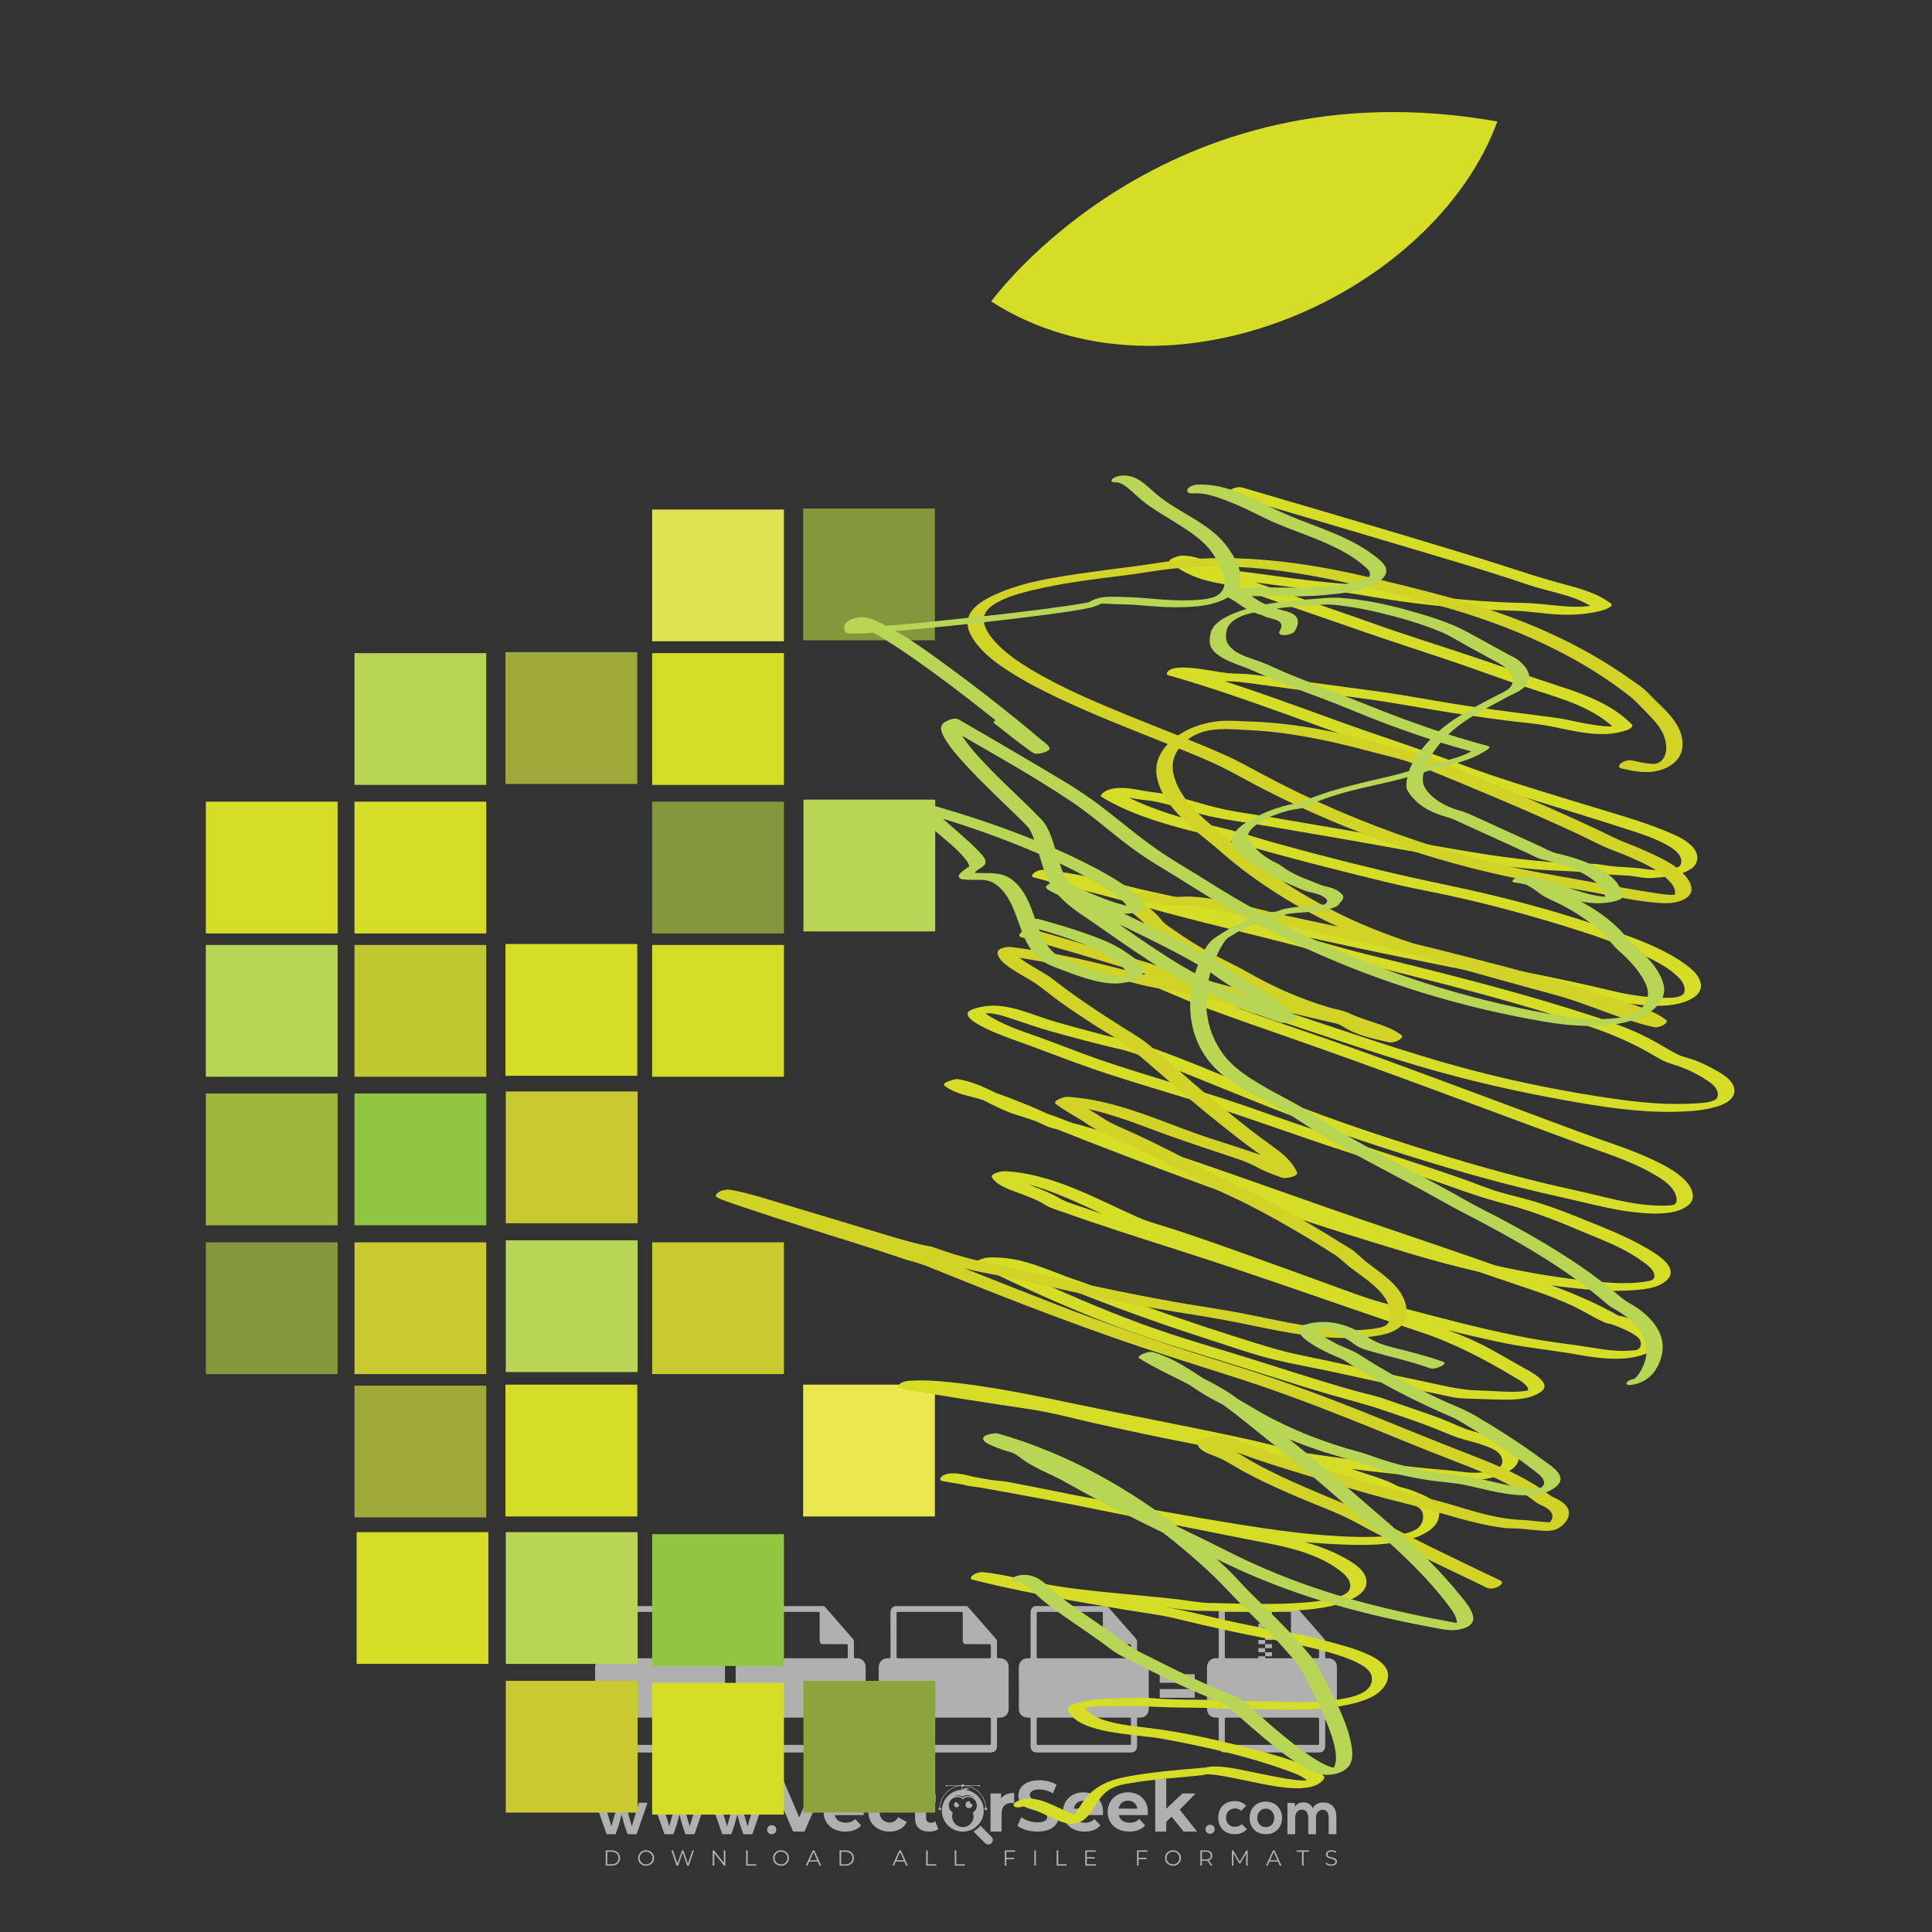 <?xml version="1.0" encoding="iso-8859-1"?>
<!-- Generator: Adobe Illustrator 27.0.0, SVG Export Plug-In . SVG Version: 6.00 Build 0)  -->
<svg version="1.1" id="Layer_1" xmlns="http://www.w3.org/2000/svg" xmlns:xlink="http://www.w3.org/1999/xlink" x="0px" y="0px"
	 viewBox="0 0 500 500" style="enable-background:new 0 0 500 500;" xml:space="preserve">
<rect x="0" y="0" width="500" height="500" fill="#333333" stroke="none"/>
<g id="watermark_1_">
	<g>
		<g id="watermark" style="opacity:0.61;">
			<g>
				<g>
					<g>
						<g>
							<polygon style="fill:#FFFFFF;" points="213.765,461.172 208.204,474.017 205.268,474.017 199.726,461.172 202.938,461.172 
								206.846,470.347 210.81,461.172 							"/>
						</g>
						<g>
							<path style="fill:#FFFFFF;" d="M223.507,469.741h-7.469c0.275,1.23,1.321,1.982,2.826,1.982c1.046,0,1.798-0.312,2.477-0.954
								l1.523,1.651c-0.917,1.046-2.294,1.597-4.074,1.597c-3.413,0-5.634-2.147-5.634-5.083c0-2.954,2.257-5.083,5.267-5.083
								c2.899,0,5.138,1.945,5.138,5.12C223.562,469.191,223.526,469.503,223.507,469.741 M216.002,468.071h4.863
								c-0.202-1.248-1.138-2.055-2.422-2.055C217.139,466.016,216.204,466.805,216.002,468.071"/>
						</g>
						<g>
							<path style="fill:#FFFFFF;" d="M224.735,468.934c0-2.973,2.294-5.083,5.505-5.083c2.074,0,3.707,0.899,4.423,2.514
								l-2.22,1.193c-0.532-0.936-1.321-1.358-2.221-1.358c-1.45,0-2.587,1.009-2.587,2.734c0,1.725,1.138,2.734,2.587,2.734
								c0.899,0,1.688-0.404,2.221-1.358l2.22,1.211c-0.716,1.578-2.349,2.495-4.423,2.495
								C227.029,474.017,224.735,471.907,224.735,468.934"/>
						</g>
						<g>
							<path style="fill:#FFFFFF;" d="M242.828,473.393c-0.587,0.422-1.45,0.624-2.331,0.624c-2.33,0-3.688-1.193-3.688-3.542
								v-4.055h-1.523v-2.202h1.523v-2.404h2.863v2.404h2.459v2.202h-2.459v4.019c0,0.844,0.458,1.303,1.229,1.303
								c0.422,0,0.844-0.128,1.156-0.367L242.828,473.393z"/>
						</g>
					</g>
					<g>
						<path style="fill:#FFFFFF;" d="M262.474,463.997v2.643c-0.238-0.018-0.422-0.037-0.642-0.037
							c-1.578,0-2.624,0.862-2.624,2.753v4.661h-2.863v-9.873h2.734v1.303C259.776,464.493,260.951,463.997,262.474,463.997"/>
					</g>
					<g>
						<path style="fill:#FFFFFF;" d="M263.299,472.53l1.009-2.239c1.083,0.789,2.697,1.339,4.239,1.339
							c1.762,0,2.477-0.587,2.477-1.376c0-2.404-7.469-0.752-7.469-5.524c0-2.184,1.762-4,5.413-4c1.615,0,3.267,0.385,4.459,1.138
							l-0.918,2.257c-1.193-0.679-2.422-1.009-3.56-1.009c-1.761,0-2.44,0.66-2.44,1.468c0,2.367,7.468,0.734,7.468,5.45
							c0,2.147-1.78,3.982-5.45,3.982C266.492,474.017,264.437,473.411,263.299,472.53"/>
					</g>
					<g>
						<path style="fill:#FFFFFF;" d="M285.428,469.741h-7.469c0.275,1.23,1.321,1.982,2.826,1.982c1.046,0,1.798-0.312,2.477-0.954
							l1.523,1.651c-0.918,1.046-2.294,1.597-4.074,1.597c-3.413,0-5.634-2.147-5.634-5.083c0-2.954,2.257-5.083,5.267-5.083
							c2.9,0,5.138,1.945,5.138,5.12C285.484,469.191,285.447,469.503,285.428,469.741 M277.923,468.071h4.863
							c-0.202-1.248-1.138-2.055-2.422-2.055C279.061,466.016,278.125,466.805,277.923,468.071"/>
					</g>
					<g>
						<path style="fill:#FFFFFF;" d="M297.007,469.741h-7.469c0.275,1.23,1.321,1.982,2.826,1.982c1.046,0,1.798-0.312,2.477-0.954
							l1.523,1.651c-0.918,1.046-2.294,1.597-4.074,1.597c-3.413,0-5.634-2.147-5.634-5.083c0-2.954,2.257-5.083,5.267-5.083
							c2.899,0,5.138,1.945,5.138,5.12C297.062,469.191,297.025,469.503,297.007,469.741 M289.501,468.071h4.863
							c-0.202-1.248-1.138-2.055-2.422-2.055C290.639,466.016,289.703,466.805,289.501,468.071"/>
					</g>
					<g>
						<polygon style="fill:#FFFFFF;" points="303.208,470.145 301.831,471.503 301.831,474.017 298.969,474.017 298.969,460.401 
							301.831,460.401 301.831,468.108 306.016,464.144 309.429,464.144 305.318,468.328 309.796,474.017 306.327,474.017 						"/>
					</g>
					<g>
						<path style="fill:#FFFFFF;" d="M256.601,475.359L256.601,475.359l-2.86-2.86c-0.435,0.508-0.953,0.943-1.534,1.284
							c-0.092,0.069-0.186,0.136-0.283,0.199l3.027,3.027c0.456,0.456,1.195,0.456,1.65,0
							C257.057,476.554,257.057,475.815,256.601,475.359"/>
					</g>
					<g>
						<path style="fill:#FFFFFF;" d="M249.984,463.244c0.221-0.173,0.495-0.281,0.797-0.281c0.042,0,0.083,0.002,0.124,0.006
							c-0.214-0.156-0.478-0.249-0.764-0.249c-0.395,0-0.744,0.18-0.981,0.458c-0.051,0-0.1,0.006-0.151,0.008
							c0.039-0.077,0.064-0.162,0.064-0.255c0-0.234-0.143-0.434-0.346-0.519c0.087,0.126,0.138,0.279,0.138,0.445
							c0,0.122-0.031,0.237-0.081,0.341c-2.811,0.201-5.03,2.539-5.03,5.4c0,2.993,2.426,5.42,5.42,5.42
							c2.993,0,5.42-2.426,5.42-5.42C254.595,465.879,252.593,463.635,249.984,463.244 M247.983,464.656
							c0.435,0,0.844,0.112,1.199,0.309c0.374-0.245,0.82-0.387,1.299-0.387c0.711,0,1.348,0.312,1.784,0.806
							c-0.435-0.379-1.004-0.61-1.627-0.61c-0.449,0-0.87,0.12-1.234,0.329c-0.079,0.046-0.156,0.096-0.229,0.15
							c-0.065-0.048-0.133-0.093-0.204-0.134c-0.369-0.219-0.8-0.344-1.26-0.344c-0.3,0-0.588,0.054-0.854,0.152
							C247.196,464.754,247.578,464.656,247.983,464.656 M251.772,469.098c0.115,0.305,0.181,0.634,0.181,0.979
							c0,1.534-1.244,2.777-2.778,2.777c-1.534,0-2.777-1.243-2.777-2.777c0-0.345,0.066-0.674,0.181-0.979
							c-0.62-0.382-1.035-1.064-1.035-1.846c0-1.197,0.971-2.168,2.168-2.168c0.565,0,1.078,0.218,1.463,0.572
							c0.386-0.354,0.899-0.572,1.464-0.572c1.197,0,2.168,0.971,2.168,2.168C252.807,468.034,252.392,468.716,251.772,469.098"/>
					</g>
					<g>
						<path style="fill:#FFFFFF;" d="M251.666,467.061c0,0.497-0.404,0.901-0.901,0.901c-0.497,0-0.901-0.404-0.901-0.901
							s0.404-0.901,0.901-0.901c0.101,0,0.197,0.017,0.287,0.047c-0.03,0.062-0.045,0.132-0.045,0.204
							c0,0.273,0.221,0.494,0.494,0.494c0.05,0,0.099-0.008,0.146-0.022C251.66,466.941,251.666,467,251.666,467.061"/>
					</g>
					<g>
						<path style="fill:#FFFFFF;" d="M248.255,467.061c0,0.376-0.305,0.681-0.681,0.681c-0.376,0-0.681-0.305-0.681-0.681
							s0.305-0.681,0.681-0.681c0.076,0,0.149,0.013,0.217,0.035c-0.023,0.047-0.034,0.1-0.034,0.155
							c0,0.206,0.167,0.374,0.374,0.374c0.038,0,0.075-0.006,0.11-0.017C248.25,466.97,248.255,467.015,248.255,467.061"/>
					</g>
					<g>
						<g>
							<g>
								<rect x="242.908" y="467.83" style="fill:#FFFFFF;" width="0.616" height="0.616"/>
							</g>
							<g>
								<rect x="254.827" y="467.83" style="fill:#FFFFFF;" width="0.616" height="0.616"/>
							</g>
							<g>
								<path style="fill:#FFFFFF;" d="M255.205,468.082h-0.14c0-3.248-2.642-5.89-5.89-5.89c-3.248,0-5.89,2.642-5.89,5.89h-0.14
									c0-1.611,0.627-3.125,1.766-4.264c1.139-1.139,2.653-1.766,4.264-1.766c1.611,0,3.125,0.627,4.264,1.766
									C254.578,464.957,255.205,466.471,255.205,468.082"/>
							</g>
						</g>
						<g>
							<rect x="248.868" y="461.814" style="fill:#FFFFFF;" width="0.616" height="0.616"/>
						</g>
						<g>
							<rect x="244.95" y="462.052" style="fill:#FFFFFF;" width="8.45" height="0.14"/>
						</g>
						<g>
							<path style="fill:#FFFFFF;" d="M245.174,462.15c0,0.108-0.088,0.196-0.196,0.196c-0.108,0-0.196-0.088-0.196-0.196
								c0-0.108,0.088-0.196,0.196-0.196C245.086,461.954,245.174,462.042,245.174,462.15"/>
						</g>
						<g>
							<path style="fill:#FFFFFF;" d="M253.596,462.15c0,0.108-0.088,0.196-0.196,0.196c-0.108,0-0.196-0.088-0.196-0.196
								c0-0.108,0.088-0.196,0.196-0.196C253.509,461.954,253.596,462.042,253.596,462.15"/>
						</g>
					</g>
				</g>
				<g>
					<path style="fill:#FFFFFF;" d="M314.356,473.409c0,1.559-2.364,1.559-2.364,0C311.993,471.851,314.356,471.851,314.356,473.409
						z"/>
				</g>
				<g>
					<g>
						<g>
							<path style="fill:#FFFFFF;" d="M161.739,466.549l1.772,6.088l1.855-6.088h2.215l-2.823,8.14h-2.33l-0.837-2.396l-0.722-2.708
								l-0.722,2.708l-0.837,2.396h-2.33l-2.839-8.14h2.231l1.855,6.088l1.756-6.088H161.739z"/>
						</g>
						<g>
							<path style="fill:#FFFFFF;" d="M176.713,466.549l1.772,6.088l1.855-6.088h2.215l-2.823,8.14h-2.33l-0.837-2.396l-0.722-2.708
								l-0.722,2.708l-0.837,2.396h-2.33l-2.839-8.14h2.231l1.855,6.088l1.756-6.088H176.713z"/>
						</g>
						<g>
							<path style="fill:#FFFFFF;" d="M191.687,466.549l1.772,6.088l1.855-6.088h2.215l-2.823,8.14h-2.33l-0.837-2.396l-0.722-2.708
								l-0.722,2.708l-0.837,2.396h-2.33l-2.839-8.14h2.231l1.855,6.088l1.756-6.088H191.687z"/>
						</g>
					</g>
					<g>
						<path style="fill:#FFFFFF;" d="M200.908,473.52c0,1.559-2.364,1.559-2.364,0C198.545,471.962,200.908,471.962,200.908,473.52z
							"/>
					</g>
					<g>
						<path style="fill:#FFFFFF;" d="M322.71,473.409c-0.935,0.919-1.919,1.28-3.117,1.28c-2.346,0-4.3-1.411-4.3-4.282
							s1.953-4.284,4.3-4.284c1.149,0,2.035,0.329,2.921,1.199l-1.264,1.329c-0.476-0.428-1.066-0.64-1.623-0.64
							c-1.346,0-2.33,0.985-2.33,2.396c0,1.542,1.05,2.362,2.297,2.362c0.64,0,1.28-0.18,1.772-0.672L322.71,473.409z"/>
					</g>
					<g>
						<path style="fill:#FFFFFF;" d="M331.805,470.472c0,2.33-1.591,4.217-4.217,4.217c-2.626,0-4.201-1.887-4.201-4.217
							c0-2.314,1.609-4.217,4.185-4.217C330.149,466.255,331.805,468.158,331.805,470.472z M325.389,470.472
							c0,1.231,0.739,2.38,2.199,2.38c1.46,0,2.199-1.149,2.199-2.38c0-1.215-0.854-2.396-2.199-2.396
							C326.144,468.077,325.389,469.258,325.389,470.472z"/>
					</g>
					<g>
						<path style="fill:#FFFFFF;" d="M338.572,474.689v-4.332c0-1.068-0.559-2.035-1.658-2.035c-1.082,0-1.722,0.967-1.722,2.035
							v4.332h-2.003v-8.107h1.855l0.148,0.985c0.426-0.82,1.362-1.116,2.133-1.116c0.969,0,1.937,0.394,2.396,1.51
							c0.723-1.149,1.658-1.478,2.708-1.478c2.297,0,3.43,1.412,3.43,3.84v4.365h-2.003v-4.365c0-1.066-0.442-1.97-1.526-1.97
							c-1.082,0-1.756,0.935-1.756,2.003v4.332H338.572z"/>
					</g>
				</g>
			</g>
		</g>
		<g style="opacity:0.61;">
			<g>
				<g>
					<path style="fill:#FFFFFF;" d="M345.988,431.299c-0.006-1.224-0.959-2.121-2.189-2.14c-0.924-0.014-0.832,0.12-0.834-0.867
						c-0.003-1.097-0.007-2.194,0.003-3.292c0.003-0.379-0.112-0.691-0.362-0.976c-2.342-2.668-4.678-5.342-7.019-8.011
						c-0.12-0.137-0.275-0.244-0.414-0.366c-6.214,0-12.427,0-18.641,0c-0.794,0.293-1.14,0.868-1.138,1.709
						c0.01,3.748,0.004,7.496,0.004,11.243c0,0.556-0.003,0.589-0.55,0.551c-1.497-0.102-2.516,0.986-2.497,2.492
						c0.044,3.476,0.013,6.953,0.014,10.429c0.001,1.58,0.867,2.443,2.45,2.449c0.582,0.002,0.582,0.002,0.582,0.6
						c0,2.219-0.001,4.438,0.001,6.657c0.001,1.192,0.58,1.771,1.768,1.771c8.013,0.001,16.027,0.001,24.04,0
						c1.168,0,1.755-0.583,1.757-1.745c0.002-2.256,0-4.512,0.001-6.768c0-0.512,0.002-0.511,0.52-0.515
						c0.271-0.002,0.541,0.008,0.809-0.058c0.996-0.246,1.69-1.044,1.694-2.069C346.003,438.696,346.005,434.997,345.988,431.299z
						 M317.537,417.162c5.337,0,10.674,0,16.01,0c0.548,0,0.554,0.007,0.554,0.561c0.001,2.243-0.001,4.486,0.001,6.73
						c0.001,0.811,0.249,1.059,1.06,1.059c1.91,0.001,3.821,0,5.731,0.001c0.458,0,0.479,0.021,0.481,0.483
						c0.003,0.887,0.002,1.775,0,2.662c-0.001,0.477-0.024,0.498-0.504,0.499c-3.895,0.001-7.79,0-11.684,0
						c-3.882,0-7.765,0-11.647,0c-0.55,0-0.552-0.001-0.552-0.561c-0.001-3.624-0.001-7.247,0-10.871
						C316.987,417.166,316.991,417.162,317.537,417.162z M340.822,451.579c-3.883,0.001-7.766,0-11.65,0c-3.871,0-7.742,0-11.613,0
						c-0.572,0-0.574-0.002-0.574-0.579c-0.001-1.997-0.001-3.994,0.001-5.991c0-0.464,0.023-0.486,0.478-0.487
						c7.803-0.001,15.607-0.001,23.41,0c0.478,0,0.499,0.02,0.499,0.503c0.002,1.997,0.001,3.994,0,5.991
						C341.375,451.574,341.37,451.579,340.822,451.579z"/>
				</g>
				<g>
					<g>
						<rect x="327.418" y="417.053" style="fill:#FFFFFF;" width="1.757" height="1.054"/>
					</g>
					<g>
						<rect x="325.662" y="418.107" style="fill:#FFFFFF;" width="1.757" height="1.054"/>
					</g>
					<g>
						<rect x="327.418" y="419.161" style="fill:#FFFFFF;" width="1.757" height="1.054"/>
					</g>
					<g>
						<rect x="325.662" y="420.215" style="fill:#FFFFFF;" width="1.757" height="1.054"/>
					</g>
					<g>
						<rect x="327.418" y="421.269" style="fill:#FFFFFF;" width="1.757" height="1.054"/>
					</g>
					<g>
						<rect x="325.662" y="422.323" style="fill:#FFFFFF;" width="1.757" height="1.054"/>
					</g>
					<g>
						<rect x="327.418" y="423.378" style="fill:#FFFFFF;" width="1.757" height="1.054"/>
					</g>
					<g>
						<rect x="325.662" y="424.432" style="fill:#FFFFFF;" width="1.757" height="1.054"/>
					</g>
					<g>
						<rect x="327.418" y="425.486" style="fill:#FFFFFF;" width="1.757" height="1.054"/>
					</g>
					<g>
						<rect x="325.662" y="426.54" style="fill:#FFFFFF;" width="1.757" height="1.054"/>
					</g>
					<g>
						<rect x="327.418" y="427.594" style="fill:#FFFFFF;" width="1.757" height="1.054"/>
					</g>
					<g>
						<rect x="325.662" y="428.648" style="fill:#FFFFFF;" width="1.757" height="1.054"/>
					</g>
				</g>
			</g>
			<g>
				<path style="fill:#FFFFFF;" d="M187.637,431.299c-0.006-1.224-0.959-2.121-2.189-2.14c-0.924-0.014-0.832,0.12-0.834-0.867
					c-0.003-1.097-0.007-2.194,0.003-3.292c0.003-0.379-0.112-0.691-0.362-0.976c-2.342-2.668-4.678-5.342-7.019-8.011
					c-0.12-0.137-0.275-0.244-0.414-0.366c-6.214,0-12.427,0-18.641,0c-0.794,0.293-1.14,0.868-1.138,1.709
					c0.01,3.748,0.004,7.496,0.004,11.243c0,0.556-0.003,0.589-0.55,0.551c-1.497-0.102-2.516,0.986-2.497,2.492
					c0.044,3.476,0.013,6.953,0.014,10.429c0.001,1.58,0.867,2.443,2.45,2.449c0.582,0.002,0.582,0.002,0.582,0.6
					c0,2.219-0.001,4.438,0.001,6.657c0.001,1.192,0.58,1.771,1.768,1.771c8.013,0.001,16.027,0.001,24.04,0
					c1.168,0,1.755-0.583,1.757-1.745c0.002-2.256,0-4.512,0.001-6.768c0-0.512,0.002-0.511,0.52-0.515
					c0.271-0.002,0.541,0.008,0.809-0.058c0.996-0.246,1.69-1.044,1.694-2.069C187.652,438.696,187.655,434.997,187.637,431.299z
					 M159.187,417.162c5.337,0,10.674,0,16.01,0c0.548,0,0.554,0.007,0.554,0.561c0.001,2.243-0.001,4.486,0.001,6.73
					c0.001,0.811,0.249,1.059,1.06,1.059c1.91,0.001,3.821,0,5.731,0.001c0.458,0,0.479,0.021,0.481,0.483
					c0.003,0.887,0.002,1.775,0,2.662c-0.001,0.477-0.024,0.498-0.504,0.499c-3.895,0.001-7.79,0-11.684,0
					c-3.882,0-7.765,0-11.647,0c-0.55,0-0.552-0.001-0.552-0.561c-0.001-3.624-0.001-7.247,0-10.871
					C158.636,417.166,158.64,417.162,159.187,417.162z M182.472,451.579c-3.883,0.001-7.766,0-11.65,0c-3.871,0-7.742,0-11.613,0
					c-0.572,0-0.574-0.002-0.574-0.579c-0.001-1.997-0.001-3.994,0.001-5.991c0-0.464,0.023-0.486,0.478-0.487
					c7.803-0.001,15.607-0.001,23.41,0c0.478,0,0.499,0.02,0.499,0.503c0.002,1.997,0.001,3.994,0,5.991
					C183.024,451.574,183.019,451.579,182.472,451.579z"/>
			</g>
			<g>
				<path style="fill:#FFFFFF;" d="M159.779,440.669v-7.897h2.779c0.375,0,0.726,0.061,1.053,0.182
					c0.327,0.121,0.612,0.292,0.855,0.513c0.242,0.221,0.434,0.483,0.573,0.789c0.14,0.305,0.21,0.642,0.21,1.009
					c0,0.375-0.07,0.715-0.21,1.02c-0.14,0.305-0.331,0.568-0.573,0.789c-0.243,0.221-0.528,0.392-0.855,0.513
					c-0.327,0.121-0.678,0.182-1.053,0.182h-1.29v2.901H159.779z M162.58,436.356c0.39,0,0.684-0.111,0.882-0.331
					c0.199-0.22,0.298-0.474,0.298-0.761c0-0.14-0.024-0.276-0.072-0.408c-0.048-0.132-0.121-0.248-0.221-0.347
					c-0.099-0.099-0.223-0.178-0.37-0.237c-0.147-0.059-0.32-0.089-0.518-0.089h-1.312v2.173H162.58z"/>
				<path style="fill:#FFFFFF;" d="M166.308,432.771h1.731l3.177,5.294h0.088l-0.088-1.522v-3.772h1.478v7.897h-1.566l-3.353-5.592
					h-0.088l0.088,1.522v4.07h-1.467V432.771z"/>
				<path style="fill:#FFFFFF;" d="M177.922,436.334h3.872c0.022,0.089,0.04,0.195,0.055,0.32c0.014,0.125,0.022,0.25,0.022,0.375
					c0,0.507-0.077,0.985-0.231,1.434c-0.154,0.449-0.397,0.849-0.728,1.202c-0.353,0.375-0.776,0.666-1.268,0.871
					c-0.493,0.206-1.055,0.309-1.688,0.309c-0.574,0-1.114-0.103-1.622-0.309c-0.507-0.206-0.948-0.492-1.323-0.86
					c-0.375-0.367-0.673-0.803-0.894-1.307c-0.221-0.504-0.331-1.053-0.331-1.649c0-0.595,0.11-1.145,0.331-1.649
					c0.221-0.504,0.518-0.939,0.894-1.307c0.375-0.367,0.816-0.654,1.323-0.86c0.507-0.206,1.048-0.309,1.622-0.309
					c0.64,0,1.211,0.11,1.715,0.331c0.504,0.221,0.935,0.526,1.296,0.915l-1.025,1.004c-0.258-0.272-0.544-0.48-0.861-0.623
					c-0.316-0.143-0.695-0.215-1.136-0.215c-0.361,0-0.703,0.065-1.026,0.193c-0.324,0.129-0.607,0.311-0.85,0.546
					c-0.242,0.235-0.436,0.52-0.579,0.855c-0.143,0.335-0.215,0.708-0.215,1.119c0,0.412,0.072,0.785,0.215,1.12
					c0.143,0.335,0.338,0.62,0.584,0.855c0.246,0.235,0.531,0.418,0.855,0.546c0.323,0.129,0.669,0.193,1.037,0.193
					c0.419,0,0.773-0.061,1.064-0.182c0.29-0.121,0.538-0.278,0.744-0.469c0.148-0.132,0.275-0.3,0.381-0.502
					c0.106-0.202,0.189-0.428,0.248-0.678h-2.482V436.334z"/>
			</g>
			<g>
				<path style="fill:#FFFFFF;" d="M224.019,431.299c-0.006-1.224-0.959-2.121-2.189-2.14c-0.924-0.014-0.832,0.12-0.834-0.867
					c-0.003-1.097-0.007-2.194,0.003-3.292c0.003-0.379-0.112-0.691-0.362-0.976c-2.342-2.668-4.678-5.342-7.019-8.011
					c-0.12-0.137-0.275-0.244-0.414-0.366c-6.214,0-12.427,0-18.641,0c-0.794,0.293-1.14,0.868-1.138,1.709
					c0.01,3.748,0.004,7.496,0.004,11.243c0,0.556-0.003,0.589-0.55,0.551c-1.497-0.102-2.516,0.986-2.497,2.492
					c0.044,3.476,0.013,6.953,0.014,10.429c0.001,1.58,0.867,2.443,2.45,2.449c0.582,0.002,0.582,0.002,0.582,0.6
					c0,2.219-0.001,4.438,0.001,6.657c0.001,1.192,0.58,1.771,1.768,1.771c8.013,0.001,16.027,0.001,24.04,0
					c1.168,0,1.755-0.583,1.757-1.745c0.002-2.256,0-4.512,0.001-6.768c0-0.512,0.002-0.511,0.52-0.515
					c0.271-0.002,0.541,0.008,0.809-0.058c0.997-0.246,1.69-1.044,1.694-2.069C224.034,438.696,224.036,434.997,224.019,431.299z
					 M195.568,417.162c5.337,0,10.674,0,16.01,0c0.548,0,0.554,0.007,0.554,0.561c0.001,2.243-0.001,4.486,0.001,6.73
					c0.001,0.811,0.249,1.059,1.06,1.059c1.91,0.001,3.821,0,5.731,0.001c0.458,0,0.479,0.021,0.481,0.483
					c0.003,0.887,0.002,1.775,0,2.662c-0.001,0.477-0.024,0.498-0.504,0.499c-3.895,0.001-7.79,0-11.684,0
					c-3.882,0-7.765,0-11.647,0c-0.55,0-0.552-0.001-0.552-0.561c-0.001-3.624-0.001-7.247,0-10.871
					C195.018,417.166,195.022,417.162,195.568,417.162z M218.854,451.579c-3.883,0.001-7.766,0-11.65,0c-3.871,0-7.742,0-11.613,0
					c-0.572,0-0.574-0.002-0.574-0.579c-0.001-1.997-0.001-3.994,0.001-5.991c0-0.464,0.023-0.486,0.478-0.487
					c7.803-0.001,15.607-0.001,23.41,0c0.478,0,0.499,0.02,0.499,0.503c0.002,1.997,0.001,3.994,0,5.991
					C219.406,451.574,219.401,451.579,218.854,451.579z"/>
			</g>
			<g>
				<path style="fill:#FFFFFF;" d="M205.111,432.771h1.699l2.967,7.897h-1.644l-0.651-1.886h-3.044l-0.651,1.886h-1.643
					L205.111,432.771z M206.997,437.415l-0.706-1.974l-0.287-0.96h-0.088l-0.287,0.96l-0.706,1.974H206.997z"/>
				<path style="fill:#FFFFFF;" d="M211.331,434.536c-0.125,0-0.245-0.024-0.359-0.072c-0.114-0.048-0.213-0.114-0.298-0.199
					c-0.084-0.084-0.151-0.182-0.198-0.292c-0.048-0.11-0.072-0.232-0.072-0.364s0.024-0.254,0.072-0.364
					c0.048-0.11,0.114-0.208,0.198-0.292c0.084-0.084,0.184-0.151,0.298-0.198c0.114-0.048,0.233-0.072,0.359-0.072
					c0.257,0,0.478,0.09,0.662,0.27c0.184,0.181,0.276,0.399,0.276,0.656s-0.092,0.476-0.276,0.656
					C211.809,434.446,211.589,434.536,211.331,434.536z M210.615,440.669v-5.404h1.445v5.404H210.615z"/>
			</g>
			<g>
				<path style="fill:#FFFFFF;" d="M261.044,431.299c-0.006-1.224-0.959-2.121-2.189-2.14c-0.924-0.014-0.832,0.12-0.834-0.867
					c-0.003-1.097-0.007-2.194,0.003-3.292c0.003-0.379-0.112-0.691-0.362-0.976c-2.342-2.668-4.678-5.342-7.019-8.011
					c-0.12-0.137-0.275-0.244-0.414-0.366c-6.214,0-12.427,0-18.641,0c-0.794,0.293-1.14,0.868-1.138,1.709
					c0.01,3.748,0.004,7.496,0.004,11.243c0,0.556-0.003,0.589-0.55,0.551c-1.497-0.102-2.516,0.986-2.497,2.492
					c0.044,3.476,0.013,6.953,0.014,10.429c0.001,1.58,0.867,2.443,2.45,2.449c0.582,0.002,0.582,0.002,0.582,0.6
					c0,2.219-0.001,4.438,0.001,6.657c0.001,1.192,0.58,1.771,1.768,1.771c8.013,0.001,16.027,0.001,24.04,0
					c1.168,0,1.755-0.583,1.757-1.745c0.002-2.256,0-4.512,0.001-6.768c0-0.512,0.002-0.511,0.52-0.515
					c0.271-0.002,0.541,0.008,0.809-0.058c0.996-0.246,1.69-1.044,1.694-2.069C261.059,438.696,261.061,434.997,261.044,431.299z
					 M232.593,417.162c5.337,0,10.674,0,16.01,0c0.548,0,0.554,0.007,0.554,0.561c0.001,2.243-0.001,4.486,0.001,6.73
					c0.001,0.811,0.249,1.059,1.06,1.059c1.91,0.001,3.821,0,5.731,0.001c0.458,0,0.479,0.021,0.481,0.483
					c0.003,0.887,0.002,1.775,0,2.662c-0.001,0.477-0.024,0.498-0.504,0.499c-3.895,0.001-7.79,0-11.684,0
					c-3.882,0-7.765,0-11.647,0c-0.55,0-0.552-0.001-0.552-0.561c-0.001-3.624-0.001-7.247,0-10.871
					C232.042,417.166,232.047,417.162,232.593,417.162z M255.878,451.579c-3.883,0.001-7.766,0-11.65,0c-3.871,0-7.742,0-11.613,0
					c-0.572,0-0.574-0.002-0.574-0.579c-0.001-1.997-0.001-3.994,0.001-5.991c0-0.464,0.023-0.486,0.478-0.487
					c7.803-0.001,15.607-0.001,23.41,0c0.478,0,0.499,0.02,0.499,0.503c0.002,1.997,0.001,3.994,0,5.991
					C256.431,451.574,256.426,451.579,255.878,451.579z"/>
			</g>
			<g>
				<path style="fill:#FFFFFF;" d="M236.361,440.845c-0.338,0-0.662-0.048-0.971-0.143c-0.309-0.095-0.592-0.239-0.849-0.43
					c-0.257-0.191-0.481-0.425-0.673-0.7c-0.191-0.276-0.342-0.597-0.452-0.965l1.401-0.551c0.103,0.397,0.283,0.726,0.54,0.987
					c0.257,0.261,0.596,0.392,1.015,0.392c0.154,0,0.303-0.02,0.447-0.061c0.143-0.04,0.272-0.099,0.386-0.176
					s0.204-0.175,0.27-0.292c0.066-0.118,0.099-0.254,0.099-0.408c0-0.147-0.026-0.279-0.077-0.397
					c-0.051-0.117-0.138-0.227-0.259-0.331c-0.121-0.103-0.28-0.202-0.475-0.298c-0.195-0.095-0.435-0.195-0.722-0.298l-0.485-0.176
					c-0.213-0.073-0.429-0.173-0.645-0.298c-0.217-0.125-0.413-0.276-0.59-0.452c-0.177-0.176-0.322-0.384-0.436-0.623
					c-0.114-0.239-0.171-0.509-0.171-0.81c0-0.309,0.06-0.597,0.182-0.866c0.121-0.268,0.294-0.503,0.518-0.706
					c0.224-0.202,0.492-0.36,0.805-0.474s0.66-0.171,1.042-0.171c0.397,0,0.74,0.053,1.031,0.16
					c0.291,0.107,0.537,0.243,0.739,0.408c0.202,0.165,0.366,0.348,0.491,0.546c0.125,0.199,0.217,0.386,0.276,0.563l-1.312,0.551
					c-0.074-0.221-0.208-0.419-0.402-0.596c-0.195-0.176-0.462-0.265-0.8-0.265c-0.324,0-0.592,0.075-0.805,0.226
					c-0.213,0.151-0.32,0.348-0.32,0.59c0,0.235,0.103,0.436,0.309,0.601c0.206,0.165,0.533,0.325,0.982,0.48l0.497,0.165
					c0.316,0.111,0.605,0.237,0.866,0.381c0.261,0.143,0.485,0.314,0.673,0.513c0.187,0.199,0.331,0.425,0.43,0.678
					c0.1,0.254,0.149,0.546,0.149,0.877c0,0.412-0.083,0.767-0.248,1.064c-0.165,0.298-0.377,0.542-0.634,0.734
					c-0.258,0.191-0.548,0.335-0.872,0.43C236.986,440.797,236.67,440.845,236.361,440.845z"/>
				<path style="fill:#FFFFFF;" d="M239.516,432.771h1.61l1.633,4.754l0.287,1.015h0.088l0.309-1.015l1.699-4.754h1.61l-2.879,7.897
					h-1.566L239.516,432.771z"/>
				<path style="fill:#FFFFFF;" d="M251.097,436.334h3.871c0.022,0.089,0.04,0.195,0.055,0.32c0.015,0.125,0.023,0.25,0.023,0.375
					c0,0.507-0.078,0.985-0.232,1.434c-0.154,0.449-0.397,0.849-0.728,1.202c-0.353,0.375-0.775,0.666-1.268,0.871
					c-0.493,0.206-1.055,0.309-1.688,0.309c-0.574,0-1.114-0.103-1.621-0.309c-0.507-0.206-0.949-0.492-1.324-0.86
					c-0.375-0.367-0.673-0.803-0.894-1.307c-0.22-0.504-0.331-1.053-0.331-1.649c0-0.595,0.11-1.145,0.331-1.649
					c0.221-0.504,0.518-0.939,0.894-1.307c0.375-0.367,0.816-0.654,1.324-0.86c0.507-0.206,1.047-0.309,1.621-0.309
					c0.64,0,1.211,0.11,1.715,0.331c0.504,0.221,0.936,0.526,1.296,0.915l-1.026,1.004c-0.257-0.272-0.544-0.48-0.861-0.623
					c-0.316-0.143-0.694-0.215-1.136-0.215c-0.36,0-0.702,0.065-1.026,0.193c-0.323,0.129-0.607,0.311-0.849,0.546
					c-0.243,0.235-0.436,0.52-0.579,0.855c-0.143,0.335-0.215,0.708-0.215,1.119c0,0.412,0.072,0.785,0.215,1.12
					c0.143,0.335,0.338,0.62,0.585,0.855c0.246,0.235,0.531,0.418,0.854,0.546c0.324,0.129,0.669,0.193,1.037,0.193
					c0.419,0,0.774-0.061,1.064-0.182c0.29-0.121,0.539-0.278,0.745-0.469c0.147-0.132,0.274-0.3,0.38-0.502
					c0.107-0.202,0.189-0.428,0.248-0.678h-2.482V436.334z"/>
			</g>
			<g>
				<path style="fill:#FFFFFF;" d="M297.3,431.299c-0.006-1.224-0.959-2.121-2.189-2.14c-0.924-0.014-0.832,0.12-0.834-0.867
					c-0.003-1.097-0.007-2.194,0.003-3.292c0.003-0.379-0.112-0.691-0.362-0.976c-2.342-2.668-4.678-5.342-7.019-8.011
					c-0.12-0.137-0.275-0.244-0.414-0.366c-6.214,0-12.427,0-18.641,0c-0.794,0.293-1.14,0.868-1.138,1.709
					c0.01,3.748,0.004,7.496,0.004,11.243c0,0.556-0.003,0.589-0.55,0.551c-1.497-0.102-2.516,0.986-2.497,2.492
					c0.044,3.476,0.013,6.953,0.014,10.429c0.001,1.58,0.867,2.443,2.45,2.449c0.582,0.002,0.582,0.002,0.582,0.6
					c0,2.219-0.001,4.438,0.001,6.657c0.001,1.192,0.58,1.771,1.768,1.771c8.013,0.001,16.027,0.001,24.04,0
					c1.168,0,1.755-0.583,1.757-1.745c0.002-2.256,0-4.512,0.001-6.768c0-0.512,0.002-0.511,0.52-0.515
					c0.271-0.002,0.541,0.008,0.809-0.058c0.996-0.246,1.69-1.044,1.694-2.069C297.315,438.696,297.318,434.997,297.3,431.299z
					 M268.85,417.162c5.337,0,10.674,0,16.01,0c0.548,0,0.554,0.007,0.554,0.561c0.001,2.243-0.001,4.486,0.001,6.73
					c0.001,0.811,0.249,1.059,1.06,1.059c1.91,0.001,3.821,0,5.731,0.001c0.458,0,0.479,0.021,0.481,0.483
					c0.003,0.887,0.002,1.775,0,2.662c-0.001,0.477-0.024,0.498-0.504,0.499c-3.895,0.001-7.79,0-11.684,0
					c-3.882,0-7.765,0-11.647,0c-0.55,0-0.552-0.001-0.552-0.561c-0.001-3.624-0.001-7.247,0-10.871
					C268.299,417.166,268.303,417.162,268.85,417.162z M292.135,451.579c-3.883,0.001-7.766,0-11.65,0c-3.871,0-7.742,0-11.613,0
					c-0.572,0-0.574-0.002-0.574-0.579c-0.001-1.997-0.001-3.994,0.001-5.991c0-0.464,0.023-0.486,0.478-0.487
					c7.803-0.001,15.607-0.001,23.41,0c0.478,0,0.499,0.02,0.499,0.503c0.001,1.997,0.001,3.994,0,5.991
					C292.687,451.574,292.682,451.579,292.135,451.579z"/>
			</g>
			<g>
				<path style="fill:#FFFFFF;" d="M272.966,434.183v1.831h3.165v1.412h-3.165v1.831h3.518v1.412h-5.007v-7.897h5.007v1.412H272.966
					z"/>
				<path style="fill:#FFFFFF;" d="M277.852,440.669v-7.897h2.779c0.375,0,0.726,0.061,1.053,0.182
					c0.327,0.121,0.612,0.292,0.855,0.513c0.243,0.221,0.434,0.483,0.574,0.789c0.14,0.305,0.209,0.642,0.209,1.009
					c0,0.375-0.07,0.715-0.209,1.02c-0.14,0.305-0.331,0.568-0.574,0.789c-0.243,0.221-0.528,0.392-0.855,0.513
					c-0.327,0.121-0.678,0.182-1.053,0.182h-1.29v2.901H277.852z M280.653,436.356c0.389,0,0.684-0.111,0.882-0.331
					c0.199-0.22,0.298-0.474,0.298-0.761c0-0.14-0.024-0.276-0.072-0.408c-0.048-0.132-0.121-0.248-0.221-0.347
					c-0.099-0.099-0.222-0.178-0.37-0.237c-0.147-0.059-0.32-0.089-0.518-0.089h-1.312v2.173H280.653z"/>
				<path style="fill:#FFFFFF;" d="M286.797,440.845c-0.338,0-0.662-0.048-0.971-0.143c-0.309-0.095-0.592-0.239-0.849-0.43
					c-0.257-0.191-0.482-0.425-0.673-0.7c-0.191-0.276-0.342-0.597-0.452-0.965l1.401-0.551c0.103,0.397,0.283,0.726,0.541,0.987
					c0.257,0.261,0.595,0.392,1.015,0.392c0.154,0,0.303-0.02,0.447-0.061c0.143-0.04,0.272-0.099,0.386-0.176
					c0.114-0.077,0.204-0.175,0.27-0.292c0.066-0.118,0.1-0.254,0.1-0.408c0-0.147-0.026-0.279-0.077-0.397
					c-0.051-0.117-0.138-0.227-0.259-0.331c-0.121-0.103-0.279-0.202-0.474-0.298c-0.195-0.095-0.436-0.195-0.723-0.298
					l-0.485-0.176c-0.213-0.073-0.428-0.173-0.645-0.298c-0.217-0.125-0.414-0.276-0.59-0.452c-0.176-0.176-0.322-0.384-0.436-0.623
					c-0.114-0.239-0.171-0.509-0.171-0.81c0-0.309,0.061-0.597,0.182-0.866c0.121-0.268,0.294-0.503,0.518-0.706
					c0.224-0.202,0.493-0.36,0.805-0.474c0.312-0.114,0.66-0.171,1.042-0.171c0.397,0,0.741,0.053,1.031,0.16
					c0.29,0.107,0.537,0.243,0.739,0.408c0.202,0.165,0.365,0.348,0.491,0.546c0.125,0.199,0.217,0.386,0.276,0.563l-1.312,0.551
					c-0.074-0.221-0.208-0.419-0.403-0.596c-0.195-0.176-0.462-0.265-0.799-0.265c-0.324,0-0.592,0.075-0.805,0.226
					c-0.213,0.151-0.32,0.348-0.32,0.59c0,0.235,0.103,0.436,0.309,0.601c0.206,0.165,0.533,0.325,0.982,0.48l0.496,0.165
					c0.316,0.111,0.605,0.237,0.866,0.381c0.261,0.143,0.485,0.314,0.673,0.513c0.187,0.199,0.331,0.425,0.43,0.678
					c0.099,0.254,0.149,0.546,0.149,0.877c0,0.412-0.083,0.767-0.248,1.064c-0.165,0.298-0.377,0.542-0.634,0.734
					c-0.258,0.191-0.548,0.335-0.872,0.43C287.422,440.797,287.105,440.845,286.797,440.845z"/>
			</g>
			<g>
				<path style="fill:#FFFFFF;" d="M321.394,439.168l4.004-4.985h-3.827v-1.412h5.559v1.5l-3.96,4.985h4.004v1.412h-5.779V439.168z"
					/>
				<path style="fill:#FFFFFF;" d="M328.409,432.771h1.489v7.897h-1.489V432.771z"/>
				<path style="fill:#FFFFFF;" d="M331.486,440.669v-7.897h2.779c0.375,0,0.726,0.061,1.053,0.182
					c0.327,0.121,0.612,0.292,0.855,0.513s0.434,0.483,0.574,0.789c0.14,0.305,0.209,0.642,0.209,1.009
					c0,0.375-0.07,0.715-0.209,1.02c-0.14,0.305-0.331,0.568-0.574,0.789c-0.243,0.221-0.528,0.392-0.855,0.513
					c-0.327,0.121-0.678,0.182-1.053,0.182h-1.29v2.901H331.486z M334.288,436.356c0.389,0,0.684-0.111,0.882-0.331
					c0.199-0.22,0.298-0.474,0.298-0.761c0-0.14-0.024-0.276-0.072-0.408c-0.048-0.132-0.121-0.248-0.221-0.347
					c-0.099-0.099-0.222-0.178-0.37-0.237c-0.147-0.059-0.32-0.089-0.518-0.089h-1.312v2.173H334.288z"/>
			</g>
		</g>
		<g style="opacity:0.61;">
			<path style="fill:#FFFFFF;" d="M300.133,433.27h9.067v2.242h-9.067V433.27z M300.133,437.136h9.067v2.243h-9.067V437.136z"/>
		</g>
	</g>
	<g style="opacity:0.61;">
		<path style="fill:#FFFFFF;" d="M156.756,478.878h1.607c1.263,0,2.114,0.812,2.114,1.974c0,1.161-0.851,1.973-2.114,1.973h-1.607
			V478.878z M158.34,482.464c1.049,0,1.725-0.665,1.725-1.612c0-0.947-0.677-1.613-1.725-1.613h-1.167v3.225H158.34z"/>
		<path style="fill:#FFFFFF;" d="M165.139,480.851c0-1.15,0.879-2.007,2.075-2.007c1.184,0,2.069,0.851,2.069,2.007
			c0,1.156-0.885,2.007-2.069,2.007C166.019,482.858,165.139,482.002,165.139,480.851z M168.866,480.851
			c0-0.942-0.705-1.635-1.652-1.635c-0.953,0-1.663,0.693-1.663,1.635c0,0.941,0.71,1.635,1.663,1.635
			C168.162,482.486,168.866,481.793,168.866,480.851z"/>
		<path style="fill:#FFFFFF;" d="M179.596,478.878l-1.331,3.947h-0.44l-1.156-3.366l-1.161,3.366h-0.434l-1.331-3.947h0.429
			l1.139,3.394l1.178-3.394h0.389l1.161,3.411l1.156-3.411H179.596z"/>
		<path style="fill:#FFFFFF;" d="M187.731,478.878v3.947h-0.344l-2.537-3.202v3.202h-0.417v-3.947h0.344l2.543,3.203v-3.203H187.731
			z"/>
		<path style="fill:#FFFFFF;" d="M193.093,478.878h0.417v3.586h2.21v0.361h-2.627V478.878z"/>
		<path style="fill:#FFFFFF;" d="M200.061,480.851c0-1.15,0.879-2.007,2.075-2.007c1.184,0,2.069,0.851,2.069,2.007
			c0,1.156-0.885,2.007-2.069,2.007C200.941,482.858,200.061,482.002,200.061,480.851z M203.788,480.851
			c0-0.942-0.705-1.635-1.652-1.635c-0.953,0-1.663,0.693-1.663,1.635c0,0.941,0.71,1.635,1.663,1.635
			C203.083,482.486,203.788,481.793,203.788,480.851z"/>
		<path style="fill:#FFFFFF;" d="M211.636,481.77h-2.199l-0.474,1.054h-0.434l1.804-3.947h0.412l1.804,3.947h-0.44L211.636,481.77z
			 M211.484,481.432l-0.947-2.12l-0.947,2.12H211.484z"/>
		<path style="fill:#FFFFFF;" d="M217.28,478.878h1.607c1.263,0,2.114,0.812,2.114,1.974c0,1.161-0.851,1.973-2.114,1.973h-1.607
			V478.878z M218.864,482.464c1.049,0,1.725-0.665,1.725-1.612c0-0.947-0.677-1.613-1.725-1.613h-1.167v3.225H218.864z"/>
		<path style="fill:#FFFFFF;" d="M234.041,481.77h-2.199l-0.474,1.054h-0.434l1.804-3.947h0.412l1.804,3.947h-0.44L234.041,481.77z
			 M233.889,481.432l-0.947-2.12l-0.947,2.12H233.889z"/>
		<path style="fill:#FFFFFF;" d="M239.685,478.878h0.417v3.586h2.21v0.361h-2.627V478.878z"/>
		<path style="fill:#FFFFFF;" d="M247.082,478.878h0.417v3.586h2.21v0.361h-2.627V478.878z"/>
		<path style="fill:#FFFFFF;" d="M260.449,479.239v1.551h2.041v0.361h-2.041v1.675h-0.417v-3.947h2.706v0.361H260.449z"/>
		<path style="fill:#FFFFFF;" d="M267.678,478.878h0.417v3.947h-0.417V478.878z"/>
		<path style="fill:#FFFFFF;" d="M273.456,478.878h0.417v3.586h2.21v0.361h-2.627V478.878z"/>
		<path style="fill:#FFFFFF;" d="M283.644,482.464v0.361h-2.791v-3.947h2.706v0.361h-2.289v1.404h2.041v0.355h-2.041v1.466H283.644z
			"/>
		<path style="fill:#FFFFFF;" d="M294.672,479.239v1.551h2.041v0.361h-2.041v1.675h-0.417v-3.947h2.706v0.361H294.672z"/>
		<path style="fill:#FFFFFF;" d="M301.5,480.851c0-1.15,0.879-2.007,2.075-2.007c1.184,0,2.069,0.851,2.069,2.007
			c0,1.156-0.885,2.007-2.069,2.007C302.379,482.858,301.5,482.002,301.5,480.851z M305.226,480.851
			c0-0.942-0.705-1.635-1.652-1.635c-0.953,0-1.663,0.693-1.663,1.635c0,0.941,0.71,1.635,1.663,1.635
			C304.522,482.486,305.226,481.793,305.226,480.851z"/>
		<path style="fill:#FFFFFF;" d="M313.351,482.825l-0.902-1.269c-0.102,0.011-0.203,0.017-0.316,0.017h-1.06v1.252h-0.417v-3.947
			h1.477c1.004,0,1.613,0.507,1.613,1.353c0,0.62-0.327,1.054-0.902,1.24l0.964,1.353H313.351z M313.328,480.231
			c0-0.632-0.417-0.992-1.207-0.992h-1.048v1.979h1.048C312.911,481.218,313.328,480.851,313.328,480.231z"/>
		<path style="fill:#FFFFFF;" d="M322.907,478.878v3.947h-0.4v-3.158l-1.551,2.656h-0.197l-1.551-2.639v3.14h-0.4v-3.947h0.344
			l1.714,2.926l1.697-2.926H322.907z"/>
		<path style="fill:#FFFFFF;" d="M330.744,481.77h-2.199l-0.473,1.054h-0.434l1.804-3.947h0.411l1.804,3.947h-0.44L330.744,481.77z
			 M330.592,481.432l-0.947-2.12l-0.947,2.12H330.592z"/>
		<path style="fill:#FFFFFF;" d="M336.957,479.239h-1.387v-0.361h3.192v0.361h-1.387v3.586h-0.417V479.239z"/>
		<path style="fill:#FFFFFF;" d="M343.063,482.346l0.164-0.321c0.282,0.276,0.784,0.479,1.302,0.479c0.739,0,1.06-0.31,1.06-0.699
			c0-1.083-2.43-0.417-2.43-1.877c0-0.581,0.451-1.083,1.455-1.083c0.446,0,0.908,0.13,1.224,0.35l-0.141,0.333
			c-0.338-0.22-0.733-0.327-1.083-0.327c-0.722,0-1.043,0.321-1.043,0.716c0,1.083,2.43,0.429,2.43,1.866
			c0,0.581-0.462,1.077-1.472,1.077C343.937,482.858,343.356,482.65,343.063,482.346z"/>
	</g>
</g>
<g>
</g>
<g>
	<rect x="168.779" y="207.468" style="fill:#84973A;" width="34.105" height="34.106"/>
	<rect x="168.779" y="169.028" style="fill:#D5DD26;" width="34.105" height="34.107"/>
	<rect x="207.934" y="206.941" style="fill:#B8D556;" width="34.102" height="34.108"/>
	<rect x="168.779" y="244.557" style="fill:#D5DD26;" width="34.105" height="34.102"/>
	<rect x="130.809" y="168.776" style="fill:#9EA939;" width="34.105" height="34.107"/>
	<rect x="91.741" y="207.468" style="fill:#D5DD26;" width="34.104" height="34.106"/>
	<rect x="91.741" y="169.028" style="fill:#B8D556;" width="34.104" height="34.107"/>
	<rect x="207.845" y="131.609" style="fill:#84973A;" width="34.105" height="34.108"/>
	<rect x="168.779" y="131.862" style="fill:#DFE351;" width="34.105" height="34.104"/>
	<rect x="130.809" y="244.304" style="fill:#D5DD26;" width="34.105" height="34.108"/>
	<rect x="91.741" y="282.996" style="fill:#90C640;" width="34.104" height="34.105"/>
	<rect x="91.741" y="244.557" style="fill:#BFC930;" width="34.104" height="34.102"/>
	<rect x="130.9" y="282.473" style="fill:#C9C930;" width="34.103" height="34.102"/>
	<rect x="168.779" y="321.513" style="fill:#C9C930;" width="34.105" height="34.102"/>
	<rect x="207.845" y="358.349" style="fill:#EAE84E;" width="34.105" height="34.107"/>
	<rect x="168.779" y="397.043" style="fill:#90C640;" width="34.105" height="34.104"/>
	<rect x="91.741" y="321.513" style="fill:#C9C930;" width="34.104" height="34.102"/>
	<rect x="130.9" y="320.993" style="fill:#B8D556;" width="34.103" height="34.1"/>
	<rect x="130.809" y="358.349" style="fill:#D5DD26;" width="34.105" height="34.107"/>
	<rect x="91.741" y="358.605" style="fill:#9EA939;" width="34.104" height="34.098"/>
	<rect x="53.269" y="207.468" style="fill:#D5DD26;" width="34.106" height="34.106"/>
	<rect x="53.269" y="282.996" style="fill:#9DB83B;" width="34.106" height="34.105"/>
	<rect x="53.269" y="244.557" style="fill:#B8D556;" width="34.106" height="34.102"/>
	<rect x="53.269" y="321.513" style="fill:#84973A;" width="34.106" height="34.102"/>
	<rect x="130.9" y="396.516" style="fill:#B8D556;" width="34.103" height="34.106"/>
	<rect x="92.294" y="396.516" style="fill:#D5DD26;" width="34.104" height="34.106"/>
	<rect x="168.779" y="435.517" style="fill:#D5DD26;" width="34.105" height="34.104"/>
	<rect x="207.934" y="434.993" style="fill:#8DA33B;" width="34.102" height="34.106"/>
	<rect x="130.9" y="434.993" style="fill:#C9C930;" width="34.103" height="34.106"/>
	<path style="fill:#D5DD26;" d="M256.514,78.021c0,0,44.58-61.903,130.997-46.583C371.337,75.816,302.748,107.576,256.514,78.021z"
		/>
	<g>
		<g>
			<path style="fill:#D5DD26;" d="M318.173,128.044c13.171,3.863,26.341,7.726,39.492,11.658
				c12.714,3.802,25.521,7.456,38.09,11.719c5.719,1.94,12.274,2.589,17.204,6.335c0.58-0.542,1.16-1.083,1.74-1.625
				c-6.662,1.981-13.272,0.069-19.992-0.075c-7.718-0.165-15.427-0.712-23.094-1.602c-3.791-0.44-7.572-0.964-11.339-1.57
				c-3.792-0.61-7.529-1.443-11.36-1.715c-7.371-0.524-14.704-1.499-22.015-2.549c-3.937-0.566-8.193-0.758-11.881-2.286
				c-2.964-1.228-6.082-2.656-9.361-2.531c-0.436,0.017-3.897,0.973-2.834,1.793c2.745,2.12,5.801,3.661,9.15,4.573
				c1.542,0.42,3.113,0.738,4.687,1.01c2.174,0.375,4.143,1.121,6.216,1.866c8.168,2.934,16.397,5.69,24.587,8.562
				c8.282,2.904,16.587,5.673,24.926,8.409c8.199,2.69,16.277,5.773,24.477,8.442c7.556,2.459,15.772,4.707,21.504,10.575
				c0.396-0.482,0.793-0.963,1.189-1.445c-2.405,0.873-5.637,0.207-8.083-0.153c-2.842-0.418-5.625-1.223-8.462-1.614
				c-7.695-1.059-15.41-1.942-23.093-3.094c-8.145-1.222-16.216-2.861-24.38-3.929c-8.102-1.06-16.192-2.206-24.29-3.29
				c-2.426-0.325-4.854-0.644-7.282-0.954c-2.108-0.269-4.184-0.126-6.291-0.358c-4.294-0.472-8.404-1.659-12.766-1.394
				c-0.827,0.05-1.856,0.264-2.515,0.817c-0.358,0.3-0.755,0.923-0.052,1.123c21.202,6.035,41.541,14.611,62.513,21.34
				c5.435,1.744,10.7,3.96,16.097,5.828c5.378,1.862,10.808,3.57,16.249,5.239c8.458,2.594,16.908,5.199,25.324,7.928
				c2.784,0.903,5.591,1.872,8.185,3.242c1.653,0.873,4.508,2.453,4.392,4.684c-0.069,1.318-0.75,1.422-1.933,1.67
				c-1.336,0.28-2.979,0.656-4.353,0.563c-2.311-0.158-4.631-0.616-6.97-0.744c-2.356-0.129-4.732-0.223-7.057-0.656
				c-2.719-0.506-5.689-0.244-8.458-0.394c-2.896-0.156-5.788-0.385-8.675-0.671c-5.724-0.568-11.424-1.365-17.1-2.298
				c-11.283-1.853-22.521-4.006-33.794-5.929c-5.746-0.98-11.493-1.961-17.239-2.942c-5.581-0.952-11.321-1.603-16.777-3.129
				c-4.726-1.322-9.682-2.954-14.42-3.468c-2.689-0.291-5.747-1.186-8.639-1.084c-1.436,0.051-3.183,0.346-4.297,1.334
				c-0.193,0.171-0.765,0.702-0.319,0.976c5.516,3.388,11.701,5.561,17.891,7.358c3.11,0.903,6.251,1.7,9.405,2.436
				c3.682,0.859,7.289,2.01,10.926,3.042c7.639,2.169,15.314,4.208,23.019,6.129c7.324,1.826,14.683,3.756,22.092,5.204
				c12.125,2.37,24.139,5.474,35.947,9.102c7.457,2.291,14.953,4.772,21.981,8.19c2.462,1.197,4.937,2.527,7.035,4.305
				c1.2,1.017,2.675,2.454,2.613,4.175c-0.03,0.842-0.328,1.244-0.93,1.525c-1.437,0.67-3.595,0.546-5.191,0.511
				c-4.362-0.095-8.789-0.842-13.025-1.863c-13.688-3.301-27.598-5.814-41.409-8.6c-16.23-3.275-32.426-6.594-48.543-10.391
				c-7.816-1.841-15.629-3.695-23.473-5.409c-3.893-0.851-7.78-1.647-11.634-2.659c-3.529-0.927-7.085-1.76-10.662-2.478
				c-3.506-0.704-7.036-1.289-10.591-1.676c-0.909-0.099-2.029,0.145-2.782,0.674c-0.377,0.265-1.121,1.001-0.247,1.247
				c5.669,1.595,11.397,2.965,17.101,4.424c5.776,1.478,11.48,3.205,17.238,4.75c11.871,3.184,23.856,5.926,35.733,9.087
				c6.02,1.602,11.992,3.319,18.041,4.81c6.079,1.498,12.153,3.012,18.214,4.582c12.108,3.137,24.168,6.495,36.038,10.446
				c5.59,1.861,10.863,3.929,16.028,6.797c1.202,0.668,2.394,1.354,3.583,2.044c1.295,0.751,2.368,1.133,3.791,1.568
				c2.721,0.832,5.345,2.035,7.749,3.556c1.415,0.896,3.077,1.868,3.518,3.613c0.183,0.723-0.092,1.45-0.447,1.734
				c-1.247,0.998-4.429,1.048-6.441,1.15c-8.086,0.411-16.057-0.615-24.043-1.871c-12.255-1.927-24.546-4.509-36.506-7.817
				c-23.517-6.505-46.24-15.599-69.86-21.751c-2.933-0.764-5.878-1.479-8.835-2.147c-0.982-0.222-2.084-0.034-2.963,0.465
				c-0.468,0.266-1.368,1.025-0.442,1.371c6.057,2.262,11.886,5.076,17.955,7.31c6.278,2.312,12.592,4.524,18.912,6.721
				c12.759,4.435,25.449,9.032,38.117,13.721c12.957,4.796,25.914,9.592,38.871,14.388c6.209,2.298,12.646,4.222,18.442,7.485
				c2.332,1.313,5.613,3.184,6.447,5.937c0.147,0.484,0.255,1.056,0.113,1.555c-0.112,0.392-0.35,0.629-0.42,0.67
				c-0.707,0.416-2.587,0.377-3.697,0.367c-7.42-0.068-14.635-2.364-21.819-3.924c-12.796-2.778-25.429-6.273-37.928-10.168
				c-12.354-3.85-24.61-7.935-36.657-12.667c-12.457-4.893-24.724-10.495-37.385-14.847c-3.059-1.051-6.38-1.567-9.52-2.368
				c-3.03-0.773-6.049-1.589-9.062-2.426c-2.926-0.813-5.841-1.606-8.697-2.638c-2.981-1.077-6.034-2.13-9.189-2.555
				c-2.642-0.357-5.23-0.124-7.741,0.775c-0.451,0.161-1.421,0.611-1.325,1.238c0.171,1.114,1.474,1.896,2.338,2.426
				c1.584,0.97,3.29,1.743,4.998,2.464c3.288,1.389,6.679,2.473,10.014,3.733c6.606,2.495,13.171,4.998,19.896,7.168
				c6.738,2.174,13.527,4.185,20.293,6.268c13.512,4.16,26.774,9.105,40.219,13.485c6.748,2.198,13.502,4.379,20.228,6.643
				c6.649,2.237,13.191,4.832,19.97,6.613c6.634,1.743,13.117,4.063,19.414,6.776c5.581,2.404,11.473,4.382,16.495,7.891
				c1.26,0.881,4.074,2.575,3.879,4.431c-0.112,1.063-1.157,1.125-2.019,1.279c-3.672,0.659-7.545,0.513-11.235,0.215
				c-14.206-1.148-28.231-4.029-41.934-7.892c-6.799-1.917-13.493-4.173-20.26-6.192c-6.892-2.057-13.724-4.314-20.515-6.681
				c-13.427-4.68-26.692-9.805-40.017-14.764c-6.31-2.348-12.533-4.918-18.84-7.271c-2.794-1.042-5.662-1.847-8.468-2.842
				c-3.041-1.078-5.861-2.734-8.758-4.133c-2.668-1.289-5.389-2.312-8.321-2.797c-0.522-0.086-4.427,0.933-3.296,1.774
				c2.366,1.758,4.92,2.318,7.717,3.027c3.178,0.805,6.279,2.188,9.33,3.376c2.945,1.147,5.879,2.344,8.712,3.747
				c1.42,0.703,3.042,0.997,4.566,1.426c1.689,0.475,3.375,0.962,5.058,1.459c12.995,3.841,25.791,8.31,38.602,12.717
				c26.354,9.064,52.592,18.52,79.012,27.382c3.119,1.046,6.177,2.274,9.169,3.64c2.935,1.34,5.68,3.126,8.608,4.441
				c0.865,0.388,0.824,0.173,1.511,0.379c0.826,0.248,1.629,0.567,2.421,0.906c1.596,0.685,3.316,1.443,4.664,2.561
				c0.756,0.627,1.059,1.731,0.538,2.639c-0.415,0.724-1.161,0.689-2.184,0.784c-3.354,0.312-6.833-0.188-10.137-0.738
				c-4.539-0.755-9.107-1.237-13.65-1.998c-6.571-1.101-13.071-2.585-19.535-4.189c-6.399-1.588-12.766-3.301-19.154-4.932
				c-6.275-1.602-12.377-4.046-18.466-6.242c-12.482-4.502-24.916-9.144-37.527-13.282c-3.142-1.031-6.419-1.844-9.439-3.19
				c-2.762-1.231-5.489-2.536-8.231-3.809c-5.628-2.613-11.351-5.164-17.385-6.69c-2.82-0.713-5.678-1.202-8.586-1.337
				c-0.638-0.03-4.199,0.515-3.296,1.774c1.658,2.313,5.458,3.285,7.963,4.279c1.62,0.643,3.282,1.258,4.81,2.102
				c0.611,0.338,1.149,0.769,1.784,1.052c1.167,0.52,2.43,0.89,3.634,1.319c10.073,3.598,20.275,6.822,30.464,10.074
				c20.977,6.695,41.671,14.177,62.55,21.16c8.517,2.849,16.377,7.023,24.063,11.624c1.04,0.623,3.284,1.792,3.426,3.187
				c0.033,0.324,0.242-0.129,0.08,0.038c-0.099,0.101-0.376,0.144-0.517,0.176c-0.671,0.152-1.359,0.213-2.045,0.25
				c-3.477,0.189-6.949-0.243-10.424-0.298c-4.861-0.077-9.82-1.457-14.582-2.428c-5.418-1.105-10.821-2.286-16.223-3.468
				c-5.208-1.14-10.416-2.284-15.64-3.348c-5.385-1.097-10.609-2.841-15.849-4.49c-10.251-3.226-20.43-6.687-30.469-10.524
				c-2.479-0.947-4.949-1.917-7.409-2.91c-2.187-0.883-4.448-1.545-6.656-2.382c-4.365-1.655-8.671-3.49-13.277-4.377
				c-2.342-0.451-4.727-0.601-7.107-0.45c-0.509,0.032-4.237,1.128-2.567,1.94c9.837,4.785,19.781,9.359,29.925,13.459
				c10.041,4.058,20.26,7.314,30.612,10.454c10.091,3.061,20.08,6.451,30.206,9.398c4.973,1.447,9.965,2.701,14.863,4.376
				c4.84,1.655,9.703,3.249,14.43,5.214c1.908,0.793,3.724,1.594,5.719,2.141c2.025,0.555,4.07,1.063,6.031,1.821
				c1.518,0.587,3.346,1.248,3.986,2.871c0.352,0.892,0.321,1.794-0.399,2.487c-1.266,1.217-3.718,1.362-5.348,1.478
				c-2.737,0.194-5.173-0.353-7.891-0.581c-11.224-0.944-22.4-2.377-33.548-3.967c-10.881-1.552-21.715-3.229-32.497-5.371
				c-12.33-2.45-24.597-5.205-36.863-7.957c-6.112-1.371-12.468-1.972-18.658-2.944c-5.847-0.918-11.689-1.876-17.513-2.933
				c-0.731,0.675-1.461,1.35-2.192,2.025c5.694-0.389,11.38,0.552,16.997,1.371c2.77,0.404,5.572,0.666,8.317,1.206
				c3.059,0.602,6.114,1.219,9.168,1.845c12.132,2.488,24.245,5.058,36.399,7.439c12.177,2.386,24.342,4.933,36.15,8.8
				c2.701,0.884,5.35,1.921,8.057,2.787c2.668,0.854,5.352,1.656,7.931,2.761c0.611,0.262,1.206,0.556,1.812,0.83
				c0.412,0.186,1.198,0.376,1.357,0.405c0.125,0.023,1.082,0.318,1.473,0.46c1.588,0.577,3.161,1.293,4.62,2.146
				c0.901,0.527,1.928,1.036,2.194,2.09c0.18,0.713,0.19,1.469-0.019,2.174c-0.189,0.638-0.598,1.24-1.013,1.624
				c-0.483,0.446-1.11,0.758-1.526,0.929c-1.718,0.707-3.764,1.041-6.076,1.262c-2.771,0.265-5.571,0.286-8.351,0.23
				c-10.927-0.218-21.822-1.807-32.593-3.558c-21.079-3.425-42.012-7.675-63.047-11.353c-2.941-0.514-5.884-1.016-8.83-1.505
				c-0.731,0.675-1.461,1.35-2.192,2.025c1.851-0.074,3.707,0.629,5.488,1.053c2.29,0.545,4.515,0.567,6.819,0.869
				c4.862,0.638,9.721,1.872,14.527,2.841c9.767,1.969,19.527,3.984,29.309,5.871c9.156,1.766,18.291,3.662,27.446,5.414
				c6.544,1.252,14.129,3.254,19.337,7.613c1.066,0.892,2.217,2.229,1.983,3.749c-0.176,1.141-1.016,1.643-1.717,2.002
				c-0.291,0.149-1.201,0.493-1.468,0.574c-0.891,0.27-1.806,0.482-2.55,0.622c-2.098,0.395-4.226,0.639-6.354,0.801
				c-8.122,0.619-16.242,0.251-24.37,0.078c-2.755-0.059-5.484-0.634-8.229-0.947c-5.798-0.662-11.615-1.136-17.42-1.727
				c-5.67-0.577-11.401-1.167-16.999-2.253c-5.223-1.013-10.35-2.422-15.649-3.014c-0.908-0.101-2.031,0.146-2.782,0.674
				c-0.36,0.253-1.136,1.025-0.247,1.247c8.667,2.166,17.43,3.915,26.221,5.493c4.442,0.797,8.892,1.552,13.344,2.297
				c4.435,0.743,8.987,1.258,13.353,2.338c8.228,2.035,16.493,3.826,24.825,5.385c5.05,0.945,9.984,1.973,14.919,3.405
				c2.39,0.694,4.805,1.461,7.028,2.595c1.454,0.742,3.477,1.906,3.696,3.713c0.416,3.434-3.446,4.723-6.001,5.295
				c-8.573,1.917-17.575,0.868-26.271,0.901c-3.433,0.013-6.864-0.254-10.301-0.31c-4.584-0.075-9.18-0.006-13.751-0.41
				c-3.378-0.299-6.916-0.042-10.311,0.038c-3.621,0.086-7.349,0.287-10.774,1.561c-0.331,0.123-1.549,0.67-1.325,1.238
				c1,2.532,3.619,3.818,6.058,4.63c3.19,1.062,6.577,1.519,9.901,1.928c1.38,0.17,2.761,0.337,4.141,0.509
				c0.436,0.054,0.865,0.075,1.301,0.108c-0.688-0.051,0.074,0.012,0.229,0.031c1.536,0.19,3.06,0.459,4.581,0.747
				c10.179,1.929,20.53,4.265,30.285,7.793c1.593,0.576,3.294,1.159,4.728,2.08c0.383,0.246,0.666,0.614,1.024,0.862
				c-0.27-0.187,0.365-0.446-0.012-0.256c0.256-0.13-0.297,0.216,0.045-0.025c0.351-0.247,0.411-0.093-0.119-0.037
				c-2.081,0.222-4.755-0.271-6.967-0.658c-2.901-0.507-5.776-1.145-8.661-1.73c-2.398-0.486-4.825-0.998-7.273-1.139
				c-0.949-0.055-1.899-0.058-2.84,0.094c-0.296,0.048-0.593,0.11-0.883,0.188c-1.57,0.421,0.06-0.243,0.617-0.063
				c-0.436-0.141-1.305,0.104-1.762,0.142c-6.249,0.517-12.551,1.041-18.723,2.178c-3.368,0.62-6.361,1.505-9.079,3.708
				c-1.125,0.912-2.009,1.966-2.803,3.169c-0.448,0.678-0.879,1.365-1.361,2.02c-0.26,0.353-0.53,0.699-0.809,1.038
				c-0.215,0.26-0.435,0.516-0.66,0.767c0.634-0.308,1.289-0.465,1.965-0.469c-0.275-0.188-0.888-0.247-1.202-0.363
				c-0.69-0.255-1.364-0.557-2.034-0.859c-1.437-0.648-2.855-1.339-4.309-1.95c-2.813-1.184-5.646-1.976-8.55-0.577
				c-0.629,0.303-1.187,0.915-0.442,1.371c0.762,0.466,2.272-0.133,2.963-0.465c-1.197,0.577-1.434,0.194-0.207,0.492
				c0.685,0.166,1.354,0.424,2.009,0.68c1.471,0.576,2.898,1.26,4.332,1.92c2.277,1.048,4.687,2.323,7.239,1.506
				c2.938-0.941,4.15-4.487,5.987-6.694c2.034-2.443,4.242-3.004,7.197-3.507c6.205-1.056,12.472-1.418,18.721-2.077
				c0.58-0.061,1.084-0.21,1.645-0.349c-0.077,0.019-0.325,0.155-0.402,0.116c-0.361-0.18,0.09,0.161,0.045,0
				c-0.007-0.023-0.13-0.001,0.248-0.007c0.189-0.003,0.378-0.002,0.567,0.005c1.248,0.048,2.502,0.268,3.73,0.48
				c3.001,0.516,5.973,1.194,8.958,1.791c3.212,0.642,6.476,1.281,9.763,1.321c2.264,0.028,5.697-0.285,7.101-2.37
				c0.142-0.143,0.199-0.313,0.172-0.508c-0.478-0.953-1.545-1.474-2.447-1.94c-1.569-0.811-3.241-1.425-4.906-2.005
				c-4.736-1.65-9.601-2.945-14.463-4.163c-7.507-1.88-15.543-3.613-22.925-4.537c-3.438-0.43-6.923-0.732-10.293-1.57
				c-2.654-0.66-6.104-1.686-7.209-4.484c-0.442,0.413-0.883,0.825-1.325,1.238c2.894-1.077,6.403-0.865,9.44-0.895
				c3.347-0.034,6.636-0.052,9.976,0.134c4.142,0.23,8.29,0.201,12.435,0.274c3.239,0.057,6.472,0.341,9.707,0.306
				c9.386-0.099,18.865,0.892,28.135-1.105c3.47-0.748,8.255-2.085,9.913-5.618c1.905-4.06-2.451-6.449-5.593-7.777
				c-4.118-1.741-8.521-2.664-12.811-3.867c-3.628-1.017-7.521-1.429-11.224-2.138c-4.344-0.833-8.68-1.713-12.994-2.691
				c-4.943-1.12-9.799-2.395-14.799-3.233c-5.037-0.845-10.077-1.676-15.11-2.543c-10.462-1.803-20.905-3.757-31.208-6.332
				c-1.01,0.64-2.019,1.281-3.029,1.921c5.096,0.569,10.034,1.889,15.05,2.895c5.133,1.029,10.385,1.605,15.587,2.162
				c5.355,0.574,10.722,1.018,16.079,1.573c3.84,0.398,7.804,1.3,11.654,1.337c8.109,0.077,16.186,0.544,24.295,0
				c4.618-0.309,9.451-0.754,13.808-2.425c2.432-0.933,5.905-2.815,5.044-5.963c-0.632-2.31-2.957-3.773-4.894-4.914
				c-3.351-1.974-7.034-3.351-10.754-4.447c-3.249-0.957-6.544-1.542-9.85-2.232c-5.111-1.066-10.215-2.144-15.344-3.125
				c-11.468-2.193-22.909-4.5-34.357-6.788c-5.629-1.125-11.251-2.284-16.893-3.346c-2.872-0.54-5.732-0.504-8.587-1.2
				c-2.175-0.53-4.344-1.216-6.607-1.125c-0.827,0.033-2.088,0.277-2.657,0.948c-0.477,0.563-0.315,0.948,0.465,1.077
				c23.622,3.916,47.063,8.869,70.705,12.667c10.893,1.75,21.831,3.348,32.872,3.736c5.74,0.202,11.814,0.225,17.376-1.401
				c3.507-1.025,8.122-3.186,7.434-7.586c-0.403-2.573-4.164-3.828-6.243-4.721c-1.3-0.558-2.575-0.841-3.912-1.224
				c-0.798-0.229-2.213-1.083-3.365-1.537c-1.476-0.583-2.982-1.085-4.494-1.565c-5.792-1.841-11.475-3.972-17.326-5.641
				c-6.1-1.74-12.278-3.192-18.481-4.513c-12.597-2.684-25.261-5.055-37.87-7.689c-12.28-2.565-24.575-5.237-37.093-6.353
				c-2.739-0.244-5.494-0.355-8.24-0.168c-0.836,0.057-2.077,0.263-2.657,0.948c-0.483,0.569-0.308,0.937,0.465,1.077
				c11.125,2.019,22.31,3.69,33.489,5.375c5.82,0.877,11.596,2.505,17.345,3.771c5.678,1.25,11.361,2.477,17.056,3.648
				c22.584,4.643,45.546,8.057,68.511,10.145c6.297,0.573,12.486,1.709,18.63-0.528c1.917-0.698,4.695-2.027,4.788-4.402
				c0.135-3.436-4.309-4.761-6.897-5.579c-1.912-0.604-3.872-1.045-5.787-1.638c-2.43-0.753-4.739-1.969-7.117-2.882
				c-4.784-1.836-9.679-3.352-14.499-5.088c-2.594-0.934-5.348-1.482-8.005-2.223c-2.714-0.757-5.417-1.549-8.114-2.365
				c-5.274-1.596-10.519-3.283-15.769-4.953c-10.488-3.337-21.112-6.227-31.447-10.03c-10.741-3.953-21.245-8.53-31.598-13.403
				c-2.536-1.194-5.062-2.407-7.583-3.633c-0.856,0.647-1.712,1.294-2.567,1.94c5.165-0.328,10.027,1.274,14.787,3.101
				c4.706,1.806,9.445,3.473,14.134,5.317c10.179,4.002,20.512,7.603,30.927,10.94c5.34,1.711,10.729,3.66,16.181,4.972
				c5.271,1.268,10.652,2.19,15.951,3.347c5.591,1.22,11.178,2.457,16.779,3.627c2.839,0.593,5.682,1.168,8.531,1.715
				c2.588,0.497,5.396,1.343,8.032,1.398c3.398,0.071,6.808,0.277,10.209,0.299c3.192,0.021,7.126-0.122,9.774-2.161
				c2.788-2.147-2.93-5.136-4.46-5.973c-3.733-2.042-7.344-4.282-11.157-6.188c-4.786-2.393-9.75-4.133-14.809-5.842
				c-5.345-1.807-10.675-3.659-16.001-5.519c-10.824-3.779-21.645-7.562-32.55-11.103c-10.649-3.458-21.347-6.768-31.964-10.325
				c-2.45-0.821-4.895-1.655-7.333-2.51c-2.224-0.78-4.663-1.415-6.695-2.613c-3.099-1.826-6.576-2.836-9.833-4.328
				c-1.232-0.565-2.601-1.193-3.414-2.326c-1.099,0.591-2.197,1.183-3.296,1.774c7.392,0.344,14.394,3.016,21.093,5.979
				c3.452,1.527,6.851,3.17,10.281,4.745c3.44,1.58,6.979,2.652,10.575,3.824c15.14,4.935,30.016,10.624,45.026,15.935
				c3.632,1.285,7.269,2.719,11.004,3.667c3.781,0.96,7.554,1.954,11.33,2.935c7.576,1.969,15.169,3.896,22.845,5.443
				c6.196,1.249,12.478,1.807,18.676,2.941c4.059,0.743,8.291,1.29,12.42,0.958c2.783-0.224,9.578-1.548,7.984-5.845
				c-0.612-1.649-3.105-2.595-4.561-3.304c-1.815-0.884-3.954-1.971-6.027-1.94c0.368,0.084,0.736,0.167,1.104,0.251
				c-10.047-5.817-20.968-9.231-31.853-13.086c-11.569-4.097-23.221-7.953-34.826-11.944c-22.728-7.815-45.257-16.296-68.302-23.164
				c-1.575-0.469-3.152-0.93-4.732-1.38c-1.66-0.473-3.496-0.778-5.096-1.414c-2.78-1.104-5.447-2.534-8.238-3.642
				c-3.134-1.244-6.301-2.572-9.523-3.57c-2.887-0.894-5.696-1.152-8.203-3.015c-1.099,0.591-2.197,1.183-3.296,1.774
				c6.447,1.066,11.735,5.384,17.919,7.252c6.281,1.897,12.33,4.487,18.435,6.869c13.483,5.262,27.088,10.287,40.708,15.182
				c13.867,4.984,27.935,9.396,42.038,13.653c13.78,4.158,27.891,7.424,42.205,9.051c4.983,0.567,9.937,1.008,14.946,0.712
				c3.188-0.189,8.058-0.379,10.32-3.035c2.836-3.329-3.993-7.019-6.155-8.259c-5.418-3.109-11.399-5.335-17.173-7.687
				c-3.223-1.313-6.49-2.519-9.8-3.595c-3.481-1.132-7.042-1.893-10.546-2.915c-3.395-0.991-6.716-2.438-10.061-3.597
				c-3.391-1.175-6.792-2.321-10.198-3.45c-13.856-4.596-27.804-8.925-41.545-13.861c-13.752-4.94-27.914-8.624-41.732-13.374
				c-5.344-1.837-10.557-4.006-15.881-5.885c-3.844-1.356-7.827-2.688-11.393-4.689c-0.849-0.477-2.433-1.233-2.6-2.324
				c-0.442,0.413-0.883,0.825-1.325,1.238c2.767-0.991,6.502,0.425,9.131,1.285c3.006,0.983,5.941,2.054,8.988,2.911
				c6.249,1.757,12.518,3.439,18.845,4.896c3.348,0.771,6.558,2.214,9.757,3.461c3.186,1.242,6.362,2.511,9.534,3.79
				c6.387,2.576,12.756,5.196,19.161,7.726c12.256,4.841,24.713,9.031,37.288,12.963c12.62,3.946,25.373,7.465,38.289,10.306
				c7.608,1.674,15.152,3.93,22.997,4.161c3.155,0.093,7.13-0.065,9.693-2.174c2.21-1.818,0.802-4.665-0.819-6.347
				c-2.426-2.518-5.801-4.176-8.933-5.628c-3.053-1.415-6.206-2.606-9.381-3.715c-11.062-3.86-22.004-8.092-32.992-12.159
				c-13.056-4.833-26.084-9.753-39.223-14.358c-12.765-4.474-25.738-8.563-38.168-13.92c-3-1.293-6.001-2.576-9.062-3.72
				c-1.135,0.612-2.27,1.224-3.405,1.836c24.755,5.591,48.373,15.019,72.675,22.177c12.248,3.608,24.793,6.451,37.359,8.708
				c9.313,1.673,18.757,3.16,28.236,2.994c3.088-0.054,6.213-0.213,9.236-0.887c2.061-0.46,5.475-1.371,6.224-3.691
				c1.105-3.42-4.042-5.857-6.271-7.035c-1.23-0.65-2.499-1.231-3.799-1.727c-1.457-0.556-3.092-0.816-4.478-1.511
				c-2.457-1.232-4.78-2.767-7.218-4.046c-5.57-2.921-11.416-4.823-17.383-6.742c-6.033-1.941-12.111-3.739-18.215-5.444
				c-12.671-3.541-25.448-6.687-38.224-9.821c-6.289-1.543-12.492-3.483-18.772-5.084c-6.233-1.588-12.483-3.106-18.72-4.676
				c-12.11-3.048-24.097-6.532-36.201-9.603c-2.854-0.724-5.704-1.466-8.539-2.263c-1.01,0.64-2.019,1.281-3.029,1.921
				c7.521,0.82,14.952,2.462,22.245,4.451c3.935,1.074,7.978,1.773,11.962,2.652c4.171,0.92,8.332,1.881,12.491,2.854
				c16.336,3.821,32.669,7.504,49.116,10.822c8.305,1.676,16.61,3.352,24.915,5.027c4.153,0.838,8.305,1.676,12.458,2.513
				c3.353,0.676,6.823,1.162,10.105,2.12c3.843,1.123,7.836,1.862,11.811,2.318c4.424,0.507,9.414,0.848,13.641-0.851
				c2.175-0.874,4.219-2.489,3.408-5.05c-0.616-1.943-2.448-3.43-4.041-4.564c-5.694-4.054-12.63-6.517-19.172-8.807
				c-13.947-4.881-28.391-8.679-42.858-11.676c-11.179-2.316-22.282-5.016-33.325-7.913c-3.905-1.025-7.802-2.082-11.689-3.172
				c-3.879-1.088-7.733-2.395-11.651-3.326c-6.651-1.58-13.288-3.23-19.674-5.707c-2.971-1.152-5.882-2.472-8.6-4.142
				c-0.106,0.325-0.212,0.651-0.319,0.976c-0.11,0.098-0.83,0.219-0.734,0.3c0.123,0.104,0.879,0.019,1.07,0.034
				c0.834,0.064,1.664,0.191,2.489,0.323c1.428,0.229,2.858,0.576,4.302,0.695c4.953,0.408,9.802,2.299,14.58,3.582
				c5.474,1.47,11.225,2.113,16.809,3.066c5.859,1,11.718,2,17.577,2.999c11.586,1.976,23.134,4.226,34.739,6.077
				c5.69,0.907,11.405,1.67,17.144,2.194c5.685,0.519,11.43,0.446,17.08,1.152c2.482,0.31,4.987,0.362,7.48,0.529
				c2.035,0.137,4.182,0.768,6.201,0.636c3.284-0.215,7.164-0.542,10.039-2.273c2.106-1.268,2.316-3.657,0.83-5.485
				c-1.704-2.096-4.59-3.317-7.019-4.323c-6.667-2.762-13.803-4.701-20.685-6.812c-10.996-3.373-22.044-6.609-32.817-10.658
				c-10.524-3.956-21.249-7.37-31.827-11.207c-10.633-3.857-21.252-7.768-32.048-11.152c-2.707-0.848-5.425-1.661-8.154-2.437
				c-0.856,0.647-1.712,1.294-2.567,1.94c4.035-0.245,7.867,0.919,11.843,1.355c1.873,0.206,3.751,0.073,5.618,0.272
				c2.22,0.237,4.434,0.571,6.647,0.865c8.425,1.12,16.841,2.316,25.268,3.421c8.482,1.112,16.869,2.806,25.334,4.065
				c3.975,0.591,7.957,1.138,11.942,1.66c3.801,0.498,7.713,0.753,11.471,1.493c6.378,1.256,13.444,3.27,19.818,0.957
				c0.411-0.149,1.79-0.829,1.189-1.445c-4.838-4.953-11.817-7.651-18.281-9.735c-7.973-2.57-15.841-5.469-23.795-8.111
				c-8.395-2.789-16.84-5.413-25.17-8.391c-8.077-2.887-16.21-5.611-24.302-8.455c-2.38-0.837-4.756-1.683-7.126-2.549
				c-1.947-0.711-3.871-0.962-5.895-1.367c-4.039-0.808-7.706-2.303-10.979-4.83c-0.945,0.598-1.889,1.196-2.834,1.793
				c2.922-0.111,5.969,1.631,8.608,2.703c3.273,1.329,7.224,1.425,10.711,1.93c7.445,1.079,14.911,2.09,22.415,2.65
				c3.819,0.285,7.512,1.032,11.292,1.65c3.989,0.652,7.993,1.212,12.008,1.678c7.646,0.888,15.331,1.423,23.026,1.618
				c3.964,0.1,7.874,0.86,11.845,1c3.809,0.134,7.66-0.148,11.326-1.238c0.234-0.07,2.612-0.963,1.74-1.625
				c-4.31-3.275-9.772-4.298-14.865-5.747c-6.127-1.743-12.172-3.847-18.262-5.722c-13.064-4.021-26.162-7.929-39.271-11.8
				c-7.638-2.255-15.28-4.497-22.922-6.738c-0.945-0.277-2.12-0.013-2.963,0.465C318.2,126.908,317.2,127.759,318.173,128.044
				L318.173,128.044z"/>
		</g>
	</g>
	<g>
		<g>
			<path style="fill:#D1D327;" d="M419.766,198.91c3.021,0.676,6.099,1.301,9.176,0.6c2.845-0.648,5.856-2.538,6.377-5.61
				c0.896-5.28-3.382-9.264-6.831-12.574c-0.753-0.723-1.458-1.489-2.195-2.225c-1.277-1.275-2.918-2.308-4.389-3.354
				c-2.713-1.93-5.515-3.731-8.381-5.426c-6.042-3.573-12.391-6.614-18.908-9.217c-6.656-2.659-13.488-4.865-20.406-6.736
				c-7.197-1.947-14.471-3.749-21.74-5.406c-15.454-3.523-31.389-5.544-47.234-4.003c-3.962,0.385-7.884,1.12-11.833,1.631
				c-4.143,0.536-8.29,1.042-12.424,1.646c-8.291,1.211-17.217,2.447-24.775,6.282c-2.253,1.143-4.977,2.9-5.66,5.518
				c-0.646,2.475,0.953,5.047,2.441,6.893c2.229,2.767,5.2,4.919,8.167,6.827c3.931,2.528,8.088,4.69,12.303,6.701
				c9.139,4.359,18.592,8.021,27.988,11.781c4.1,1.64,8.203,3.284,12.235,5.086c3.765,1.682,7.294,3.718,10.934,5.645
				c13.421,7.105,27.5,12.98,41.968,17.59c7.307,2.328,14.721,4.335,22.21,5.987c7.876,1.738,15.876,2.994,23.811,4.439
				c6.047,1.102,11.35,2.37,17.197,2.725c2.338,0.142,5.176-0.039,7.037-1.646c1.403-1.211,1.034-2.933,0.124-4.34
				c-2.311-3.569-7.035-5.669-10.763-7.367c-1.674-0.763-3.376-1.462-5.094-2.116c-2.825-1.075-5.513-2.531-8.252-3.81
				c-7.281-3.4-14.641-6.629-22.039-9.765c-3.735-1.583-7.481-3.143-11.231-4.691c-3.564-1.471-7.113-3.16-10.757-4.415
				c-3.694-1.273-7.594-2.151-11.371-3.152c-3.772-1-7.558-1.946-11.374-2.763c-7.609-1.631-15.335-2.735-23.121-2.946
				c-2.589-0.07-5.114-0.338-7.706-0.048c-2.491,0.279-4.992,0.92-7.282,1.945c-4.538,2.032-9.275,6.195-8.682,11.638
				c0.633,5.804,5.382,10.581,9.533,14.249c2.179,1.925,4.522,3.651,6.702,5.571c2.716,2.392,5.544,4.656,8.471,6.785
				c5.62,4.088,11.6,7.68,17.796,10.822c6.757,3.426,13.705,6.114,20.908,8.442c7.392,2.389,14.866,4.51,22.351,6.584
				c3.667,1.016,7.337,2.02,11.002,3.041c3.598,1.002,7.231,1.874,10.775,3.057c7.038,2.348,13.854,5.358,21.108,7.02
				c0.794,0.182,1.903-0.132,2.59-0.538c0.323-0.191,1.25-0.879,0.687-1.308c-2.809-2.135-6.147-3.181-9.455-4.268
				c-4.013-1.318-8.022-2.635-12.067-3.855c-8.477-2.556-17.027-4.861-25.599-7.073c-8.636-2.229-17.279-4.447-25.983-6.392
				c-8.773-1.96-17.589-3.724-26.366-5.663c-7.869-1.739-15.803-4.368-23.904-4.681c-1.348-0.052-2.816,0.168-4.091,0.068
				c-0.708-0.056-1.445-0.301-2.144-0.433c-2.016-0.378-4.141-0.795-6.201-0.688c-1.143,0.059-2.499,0.294-3.379,1.089
				c-0.54,0.488-0.891,1.104-0.622,1.921c0.616,1.871,2.982,3.208,4.315,4.523c0.253,0.25,0.527,0.509,0.713,0.813
				c0.352,0.574,0.74,0.902,1.306,1.336c1.531,1.172,3.099,2.296,4.703,3.366c3.153,2.105,6.441,4.006,9.818,5.728
				c1.808,0.922,3.733,1.68,5.484,2.7c1.58,0.92,3.146,1.855,4.763,2.712c3.504,1.857,7.121,3.508,10.815,4.951
				c3.583,1.4,7.246,2.597,10.983,3.513c1.763,0.432,3.418,1.365,5.14,1.97c1.706,0.6,3.438,1.127,5.134,1.757
				c1.475,0.548,2.945,1.157,4.207,2.112c1.092-0.615,2.185-1.231,3.277-1.846c-2.958-0.663-5.965-1.305-8.74-2.562
				c-1.142-0.517-2.093-1.382-3.203-1.901c-0.679-0.318-1.671-0.39-2.399-0.556c-0.832-0.189-1.664-0.38-2.495-0.572
				c-6.291-1.455-12.561-2.998-18.818-4.592c-12.541-3.193-24.942-6.766-37.331-10.501c-7.146-2.154-14.295-4.299-21.475-6.336
				c-0.971-0.275-2.102-0.073-2.97,0.439c-0.435,0.256-1.398,1.17-0.415,1.473c8.535,2.627,17.158,4.956,25.735,7.439
				c4.313,1.249,8.542,2.606,12.763,4.136c3.926,1.423,7.87,2.64,11.883,3.781c1.77,0.503,3.399,1.575,5.028,2.408
				c2.038,1.043,4.119,1.864,6.349,2.396c0.869,0.207,2.077-0.172,2.784-0.668c0.439-0.308,1.059-1.034,0.221-1.343
				c-8.184-3.013-16.663-5.068-25.214-6.729c-8.884-1.726-17.572-4.35-26.437-6.201c-5.21-1.088-10.456-1.993-15.736-2.664
				c-0.866-0.11-3.591,0.289-3.418,1.619c0.226,1.735,2.174,3.044,3.486,3.947c1.757,1.21,3.649,2.186,5.459,3.308
				c2.555,1.584,4.862,3.668,7.316,5.412c2.942,2.09,5.945,4.092,8.979,6.046c2.951,1.9,6.199,3.579,8.941,5.767
				c2.819,2.25,5.558,4.599,8.27,6.976c5.031,4.41,10.066,8.753,15.322,12.895c2.931,2.31,5.826,4.662,8.88,6.808
				c2.537,1.782,5.247,3.695,6.618,6.572c1.266-0.507,2.532-1.013,3.798-1.52c-1.969-0.728-3.968-1.432-5.848-2.376
				c-0.729-0.366-1.372-0.906-2.11-1.232c-0.935-0.412-1.951-0.702-2.917-1.033c-3.834-1.314-7.708-2.508-11.556-3.781
				c-7.674-2.541-15.091-5.824-22.859-8.084c-4.537-1.32-9.136-2.265-13.859-2.545c-0.518-0.031-3.916,1.023-2.812,1.877
				c2.473,1.911,5.283,3.261,7.863,5.008c1.228,0.831,2.287,1.502,3.648,2.1c1.466,0.644,2.927,1.3,4.382,1.968
				c5.602,2.572,11.114,5.332,16.561,8.216c2.861,1.515,5.657,3.247,8.581,4.629c2.621,1.239,5.272,2.396,7.864,3.699
				c5.415,2.723,10.705,5.693,15.901,8.812c2.482,1.49,4.939,3.021,7.373,4.588c1.523,0.981,2.758,2.325,4.207,3.428
				c3.097,2.358,6.776,4.575,8.898,7.939c0.977,1.549,1.263,3.197,1.14,4.998c-0.109,1.586-1.245,2.182-2.567,2.471
				c-5.066,1.106-10.667,0.604-15.751-0.029c-6.241-0.777-12.381-2.163-18.541-3.399c-6.168-1.238-12.403-2.079-18.596-3.177
				c-13.375-2.37-26.642-5.3-39.894-8.27c-5.826-1.306-11.652-2.326-17.369-4.1c-1.446-0.449-2.884-0.923-4.313-1.426
				c-0.89-0.313-1.694-0.662-2.639-0.722c0.641,0.04,0.131,0.004-0.152-0.048c-0.309-0.057-0.616-0.119-0.922-0.187
				c-4.766-1.059-9.857-2.701-14.761-4.167c-6.757-2.021-13.501-4.087-20.262-6.097c-4.654-1.384-9.353-2.973-14.128-3.901
				c-0.51-0.099-1.051-0.201-1.572-0.172c-0.805,0.045-1.648,0.228-2.319,0.699c-0.276,0.194-0.992,0.806-0.493,1.178
				c0.701,0.523,1.644,0.782,2.452,1.08c1.683,0.619,3.383,1.194,5.082,1.766c5.073,1.708,10.168,3.348,15.264,4.983
				c8.672,2.783,17.414,5.389,26.036,8.325c0.886,0.302,1.802,0.49,2.698,0.764c2.086,0.639,4.111,1.462,6.128,2.29
				c4.722,1.938,9.474,3.804,14.223,5.677c10.068,3.971,20.201,7.781,30.409,11.379c10.317,3.635,20.742,6.875,31.163,10.189
				c10.168,3.233,20.167,6.967,30.083,10.9c9.237,3.664,18.385,7.538,27.665,11.092c4.413,1.69,8.818,3.436,13.019,5.612
				c2.131,1.104,4.203,2.316,6.171,3.691c0.893,0.624,1.732,1.415,2.719,1.869c0.8,0.368,1.578,0.702,2.255,1.282
				c1.666,1.428,1.065,2.905-0.521,4.117c0.837-0.276,1.675-0.553,2.512-0.829c-2.912,0.178-5.814-0.461-8.719-0.577
				c-3.16-0.127-6.188-0.619-9.27-1.364c-3.325-0.804-6.591-1.837-9.869-2.811c-3.463-1.029-6.982-1.795-10.481-2.687
				c-7.236-1.843-14.394-3.987-21.519-6.218c-5.804-1.817-11.7-3.486-17.407-5.586c-4.451-1.637-10.144-4.518-14.818-2.167
				c-0.367,0.184-0.92,0.598-0.828,1.081c0.36,1.885,3.351,2.766,4.856,3.354c2.386,0.932,4.462,2.366,6.703,3.604
				c4.704,2.598,9.612,4.809,14.549,6.922c4.94,2.114,10.128,3.902,14.849,6.47c5.087,2.767,10.248,5.397,15.437,7.965
				c6.198,3.068,12.439,6.046,18.68,9.025c0.858,0.41,2.202,0.014,2.97-0.439c0.544-0.321,1.298-1.051,0.415-1.473
				c-10.593-5.058-21.204-10.097-31.567-15.618c-2.361-1.258-4.669-2.49-7.135-3.53c-2.414-1.019-4.835-2.02-7.25-3.035
				c-4.85-2.038-9.688-4.124-14.378-6.513c-2.54-1.293-5.022-2.684-7.433-4.206c-1.263-0.797-2.773-1.163-4.134-1.781
				c-0.821-0.373-2.159-0.873-2.35-1.874c-0.276,0.36-0.552,0.721-0.828,1.081c-0.184,0.073-0.367,0.145-0.551,0.218
				c-0.266,0.046-0.267,0.05-0.002,0.011c0.037,0.016-0.581-0.018,0.122,0.013c0.434,0.019,0.877,0.102,1.305,0.185
				c1.11,0.216,2.191,0.556,3.262,0.912c2.271,0.755,4.494,1.647,6.755,2.431c6.22,2.158,12.589,4.008,18.884,5.944
				c7.038,2.164,14.116,4.204,21.269,5.954c6.746,1.65,13.336,3.974,20.138,5.391c1.553,0.323,3.118,0.59,4.693,0.786
				c1.519,0.189,3.044,0.085,4.571,0.225c1.448,0.133,2.892,0.314,4.343,0.419c1.512,0.109,3.253,0.304,4.691-0.28
				c2.11-0.858,4.317-3.513,2.834-5.745c-0.597-0.899-1.508-1.5-2.443-2.007c-0.522-0.283-1.087-0.475-1.592-0.788
				c-0.744-0.461-1.429-1.068-2.153-1.564c-5.216-3.571-11.024-6.124-16.888-8.422c-6.027-2.361-12.044-4.716-18.036-7.164
				c-13.198-5.391-26.453-10.673-40.016-15.088c-6.888-2.242-13.837-4.286-20.713-6.567c-6.977-2.315-13.916-4.742-20.821-7.26
				c-13.178-4.805-26.117-10.183-39.2-15.225c-2.558-0.986-5.201-1.675-7.805-2.519c-2.496-0.81-4.998-1.602-7.498-2.398
				c-7.25-2.306-14.502-4.605-21.74-6.947c-5.46-1.766-11.003-3.422-16.351-5.515c-0.256-0.1-0.507-0.209-0.761-0.312
				c-0.277-0.112-0.445-0.263-0.2-0.081c-0.937,0.626-1.874,1.251-2.812,1.877c0.405-0.023-0.506-0.112,0.09,0.012
				c0.276,0.057,0.556,0.098,0.833,0.156c0.718,0.151,1.831,0.432,2.276,0.549c2.595,0.679,5.171,1.433,7.745,2.188
				c6.853,2.01,13.681,4.104,20.519,6.161c5.618,1.69,11.234,3.435,16.924,4.872c0.717,0.181,1.438,0.364,2.166,0.496
				c0.226,0.041,0.452,0.078,0.68,0.102c0.211,0.022,0.44,0,0.648,0.04c-0.906-0.173,0.546,0.346,0.865,0.458
				c5.652,1.99,11.486,3.655,17.397,4.669c6.758,1.159,13.446,2.946,20.15,4.392c6.799,1.466,13.612,2.873,20.45,4.145
				c6.564,1.222,13.184,2.12,19.745,3.345c6.201,1.157,12.344,2.614,18.581,3.578c6.026,0.931,12.102,1.357,18.186,0.809
				c3.251-0.293,9.108-1.089,10.026-4.991c0.933-3.969-1.539-7.367-4.334-9.866c-1.564-1.399-3.27-2.625-4.952-3.875
				c-1.405-1.044-2.622-2.218-3.937-3.349c-0.974-0.838-2.273-1.469-3.36-2.154c-1.308-0.825-2.622-1.64-3.943-2.444
				c-2.589-1.577-5.2-3.119-7.838-4.614c-5.335-3.023-10.773-5.887-16.371-8.394c-2.902-1.3-5.647-2.935-8.452-4.434
				c-2.82-1.507-5.656-2.985-8.514-4.421c-2.806-1.41-5.632-2.779-8.48-4.101c-2.894-1.343-5.922-2.447-8.564-4.235
				c-2.579-1.746-5.391-3.098-7.863-5.008c-0.937,0.626-1.875,1.251-2.812,1.877c8.098,0.481,15.891,3.307,23.414,6.143
				c7.307,2.755,14.695,5.151,22.093,7.641c1.896,0.638,3.651,1.273,5.388,2.252c2.064,1.163,4.351,1.937,6.565,2.756
				c0.654,0.242,4.405-0.245,3.798-1.52c-1.184-2.484-3.183-4.311-5.364-5.925c-2.424-1.794-4.861-3.53-7.232-5.398
				c-5.341-4.209-10.614-8.444-15.714-12.944c-2.626-2.317-5.252-4.635-7.939-6.881c-1.406-1.176-2.808-2.433-4.336-3.447
				c-1.465-0.972-2.987-1.864-4.473-2.802c-6.157-3.885-12.227-7.915-17.98-12.383c-1.792-1.392-3.798-2.402-5.72-3.601
				c-1.498-0.935-4.258-2.38-4.514-4.349c-1.139,0.54-2.279,1.08-3.418,1.619c9.026,1.147,17.929,3.015,26.757,5.196
				c4.321,1.068,8.616,2.389,12.99,3.206c4.375,0.818,8.739,1.709,13.061,2.776c4.68,1.155,9.296,2.551,13.82,4.216
				c1.002-0.67,2.003-1.341,3.005-2.011c-3.621-0.864-6.574-3.049-9.985-4.395c-1.661-0.655-3.507-0.955-5.218-1.49
				c-2.053-0.642-4.086-1.348-6.111-2.074c-4.246-1.521-8.463-2.967-12.795-4.229c-4.21-1.227-8.433-2.412-12.652-3.608
				c-4.758-1.349-9.512-2.712-14.239-4.166c-1.128,0.637-2.256,1.274-3.385,1.911c13.014,3.691,25.917,7.754,38.906,11.53
				c12.224,3.553,24.621,6.611,37.013,9.524c1.819,0.428,3.64,0.848,5.463,1.261c1.483,0.336,2.585,1.309,3.954,1.964
				c3.103,1.485,6.548,2.192,9.884,2.94c0.797,0.179,1.9-0.13,2.59-0.538c0.322-0.19,1.252-0.88,0.687-1.308
				c-2.54-1.921-5.698-2.78-8.672-3.783c-1.612-0.544-3.223-1.108-4.765-1.832c-1.648-0.774-3.546-1.038-5.295-1.556
				c-7.22-2.14-14.235-5.188-20.766-8.935c-3.256-1.868-6.662-3.402-9.962-5.194c-3.132-1.7-6.16-3.577-9.063-5.644
				c-1.152-0.82-2.744-1.695-3.576-2.804c-0.573-0.764-1.151-1.399-1.872-2.04c-0.789-0.702-1.613-1.376-2.333-2.151
				c-0.254-0.273-0.587-0.583-0.729-0.936c-0.148-0.368,0.091-0.659,0.042-0.785c0.15,0.382-1.413,0.774-1.782,0.916
				c0.395-0.152-0.388-0.008,0.114-0.005c0.409,0.003,0.627,0.012,1.014,0.047c1.077,0.098,2.15,0.276,3.215,0.464
				c1.784,0.316,3.209,0.622,5.028,0.553c7.571-0.286,14.96,2.164,22.26,3.824c8.429,1.917,16.904,3.625,25.352,5.455
				c8.252,1.788,16.441,3.804,24.624,5.88c9.301,2.36,18.586,4.794,27.792,7.504c4.587,1.35,9.18,2.725,13.701,4.286
				c3.504,1.21,7.249,2.111,10.25,4.392c1.092-0.615,2.184-1.231,3.277-1.846c-7.146-1.637-13.865-4.689-20.81-6.973
				c-3.471-1.142-7.027-1.989-10.545-2.968c-3.431-0.955-6.866-1.895-10.298-2.845c-13.983-3.871-28.218-7.615-41.319-13.961
				c-6.068-2.94-11.935-6.29-17.478-10.134c-5.267-3.653-10.085-7.861-15.027-11.926c-4.268-3.511-8.999-7.614-10.92-12.965
				c-0.89-2.48-1.012-4.877,0.308-7.219c1.134-2.013,2.937-3.595,5.017-4.58c4.212-1.995,8.798-1.39,13.29-1.199
				c7.452,0.318,14.847,1.528,22.118,3.147c3.553,0.791,7.083,1.683,10.597,2.629c3.599,0.969,7.431,1.742,10.881,3.154
				c6.952,2.845,13.902,5.694,20.818,8.624c7,2.965,13.966,6.012,20.864,9.209c2.999,1.39,5.961,3.08,9.055,4.237
				c1.49,0.557,2.969,1.147,4.429,1.78c3.725,1.616,7.933,3.468,10.691,6.556c0.498,0.558,0.937,1.162,1.169,1.881
				c0.194,0.6,0.122,1.174-0.003,1.49c0.101-0.256,0.488-0.093-0.211-0.057c-0.413,0.021-0.844,0.01-1.262-0.013
				c-1.008-0.054-2.011-0.207-3.009-0.355c-6.293-0.929-12.556-2.127-18.827-3.269c-7.482-1.363-14.993-2.598-22.395-4.356
				c-14.161-3.363-28.025-8.021-41.394-13.771c-6.654-2.862-13.189-6.003-19.571-9.43c-3.242-1.741-6.41-3.517-9.776-5.018
				c-8.193-3.653-16.617-6.774-24.915-10.175c-8.566-3.511-17.203-7.138-25.164-11.9c-3.076-1.84-6.118-3.901-8.64-6.467
				c-1.612-1.64-3.605-4.028-3.617-6.478c-0.011-2.239,1.914-3.564,3.458-4.424c2.706-1.508,5.898-2.392,9.249-3.201
				c7.893-1.907,16.137-2.845,24.249-3.881c3.189-0.407,6.356-0.959,9.54-1.383c7.447-0.992,15.013-1.082,22.499-0.521
				c14.836,1.112,29.225,4.792,43.602,8.408c13.024,3.276,25.843,7.704,37.736,13.992c5.806,3.069,11.366,6.597,16.56,10.621
				c1.825,1.414,3.482,3.312,5.112,4.96c1.661,1.68,3.303,3.523,4.113,5.782c0.775,2.161,0.873,5.417-1.458,6.688
				c-0.81,0.442-1.869,0.311-2.748,0.207c-1.394-0.166-2.765-0.479-4.133-0.786c-0.923-0.207-2.274,0.174-2.977,0.798
				C418.752,198.184,418.914,198.719,419.766,198.91L419.766,198.91z"/>
		</g>
	</g>
	<g>
		<g>
			<path style="fill:#B8D556;" d="M262.945,409.348c1.608-0.055,3.431,1.744,4.532,2.724c1.377,1.225,2.718,2.415,4.196,3.524
				c4.167,3.128,8.55,5.95,12.782,8.986c1.047,0.751,2.084,1.514,3.108,2.297c1.199,0.917,2.454,1.566,3.797,2.253
				c2.401,1.228,4.806,2.45,7.223,3.646c4.67,2.312,9.389,4.531,14.213,6.506c1.682,0.689,3.463,1.14,4.863,2.318
				c0.911,0.766,1.805,1.553,2.7,2.338c2.361,2.071,4.718,4.147,7.133,6.155c2.546,2.117,5.148,4.191,7.919,6.01
				c1.98,1.3,4.204,2.689,6.576,3.104c2.269,0.397,5.381-0.165,6.96-1.975c1.233-1.413,1.124-3.534,0.849-5.267
				c-0.837-5.268-3.419-10.325-5.781-15.048c-0.893-1.786-1.842-3.544-2.717-5.338c-0.731-1.5-1.964-2.814-3.022-4.097
				c-1.542-1.87-3.167-3.668-4.84-5.421c-3.391-3.554-6.963-6.928-10.416-10.421c-1.863-1.884-3.593-3.933-5.523-5.745
				c-1.628-1.528-3.285-3.024-4.971-4.488c-13.976-12.135-29.995-22.155-47.514-28.283c-2.234-0.782-4.492-1.493-6.768-2.142
				c-0.678-0.193-4.046,0.273-3.829,1.401c0.142,0.74,1.179,1.197,1.768,1.489c1.121,0.556,2.306,0.993,3.487,1.401
				c0.844,0.291,1.791,0.469,2.604,0.832c1.188,0.531,2.36,1.661,3.531,2.369c1.679,1.015,3.422,1.93,5.211,2.736
				c1.945,0.876,3.77,1.824,5.632,2.874c4.206,2.373,8.47,4.643,12.77,6.842c8.274,4.23,16.698,8.155,25,12.326
				c8.017,4.028,16.354,7.409,24.887,10.175c8.284,2.685,16.744,4.792,25.271,6.541c2.19,0.449,4.384,0.875,6.582,1.282
				c1.723,0.319,3.437,0.736,5.203,0.627c1.899-0.117,5.326-0.912,4.89-3.45c-0.351-2.041-2.05-3.95-3.302-5.509
				c-2.522-3.141-5.279-6.11-8.096-8.986c-6.384-6.517-13.467-12.233-20.311-18.242c-7.218-6.339-14.723-12.344-22.257-18.3
				c-3.712-2.935-7.356-5.925-11.457-8.31c-3.663-2.13-7.527-3.873-11.298-5.798c-1.962-1.002-3.891-2.063-5.765-3.223
				c-1.235,0.522-2.47,1.043-3.705,1.565c6.227,1.822,11.343,6.093,16.812,9.402c1.443,0.873,2.93,1.631,4.427,2.405
				c1.449,0.75,2.801,1.717,4.211,2.545c2.754,1.616,5.587,3.098,8.48,4.45c6.155,2.876,12.571,5.175,19.123,6.961
				c3.698,1.008,7.272,2.443,10.984,3.439c3.456,0.928,6.959,1.677,10.495,2.227c3.263,0.508,6.591,0.631,9.82,1.315
				c2.823,0.598,5.614,1.337,8.45,1.871c2.874,0.542,5.832,0.935,8.758,0.636c1.425-0.145,2.999-0.38,4.299-1.007
				c1.002-0.483,2.334-1.295,2.793-2.378c0.997-2.353-3.137-4.689-4.555-5.752c-2.783-2.085-5.654-4.05-8.57-5.942
				c-2.893-1.878-5.834-3.682-8.807-5.431c-2.956-1.739-6.299-2.911-9.401-4.385c-7.06-3.354-13.924-7.109-20.496-11.342
				c-2.092-1.347-4.617-2.065-6.807-3.287c-1.607-0.897-4.601-2.372-4.87-4.455c-0.64,0.419-1.28,0.838-1.92,1.257
				c2.493-0.729,5.238,0.013,7.561,1.007c1.13,0.484,2.216,1.078,3.257,1.73c0.862,0.541,1.661,1.296,2.569,1.735
				c1.417,0.686,3.094,1.06,4.604,1.496c1.444,0.417,2.898,0.799,4.353,1.179c3.169,0.829,6.332,1.669,9.413,2.792
				c0.859,0.313,2.177-0.133,2.947-0.523c0.446-0.226,1.379-0.831,0.501-1.15c-3.304-1.203-6.703-2.079-10.1-2.971
				c-3.1-0.814-6.567-1.428-9.214-3.277c-4.778-3.337-10.523-5.081-16.262-3.403c-0.459,0.134-2.011,0.544-1.92,1.257
				c0.185,1.439,1.69,2.556,2.781,3.33c1.677,1.189,3.529,2.138,5.393,2.995c0.812,0.373,1.634,0.728,2.464,1.06
				c1.138,0.454,2.138,1.235,3.177,1.885c2.493,1.561,5.027,3.056,7.596,4.486c5.198,2.894,10.544,5.514,15.973,7.943
				c1.304,0.583,2.693,1.076,3.925,1.797c1.242,0.727,2.479,1.464,3.709,2.212c2.533,1.54,5.041,3.123,7.508,4.767
				c2.754,1.834,5.463,3.741,8.079,5.767c1.005,0.778,2.441,1.68,2.916,2.924c0.443,1.158-0.557,1.761-1.442,2.274
				c0.478-0.201,0.956-0.401,1.434-0.602c-2.66,0.785-5.733,0.177-8.389-0.333c-3.05-0.585-6.049-1.405-9.096-2.007
				c-3.559-0.703-7.222-0.817-10.803-1.444c-3.938-0.69-7.831-1.626-11.66-2.774c-1.936-0.581-3.856-1.216-5.758-1.902
				c-1.793-0.646-3.666-1.071-5.492-1.62c-3.569-1.073-7.091-2.304-10.543-3.708c-3.368-1.37-6.666-2.918-9.872-4.634
				c-3.036-1.625-5.9-3.538-8.952-5.116c-6.921-3.577-12.846-9.153-20.436-11.374c-0.83-0.243-1.95,0.094-2.705,0.421
				c-0.229,0.099-1.604,0.77-1,1.144c7.118,4.404,15.105,7.217,21.905,12.163c3.719,2.705,7.27,5.675,10.866,8.541
				c3.62,2.885,7.222,5.794,10.779,8.757c3.447,2.871,6.853,5.794,10.182,8.801c3.232,2.92,6.693,5.576,9.932,8.495
				c5.774,5.203,11.537,10.785,16.229,17.007c1.051,1.394,2.438,3.15,2.36,4.982c-0.004,0.09-0.098,0.265-0.095,0.273
				c0.102,0.267-0.507-0.231,0.08-0.016c0.232,0.085,0.831-0.679,1.182-0.41c-0.113-0.087-1.381-0.104-1.742-0.17
				c-2.019-0.373-4.038-0.763-6.053-1.161c-8.254-1.629-16.453-3.568-24.502-6.026c-8.194-2.502-16.221-5.545-23.967-9.21
				c-4.045-1.914-8.001-4.007-12.038-5.94c-4.041-1.935-8.074-3.883-12.084-5.882c-3.997-1.992-7.97-4.034-11.901-6.154
				c-2.073-1.118-4.134-2.257-6.18-3.421c-0.889-0.506-1.763-1.098-2.69-1.528c-0.795-0.369-1.633-0.651-2.431-1.019
				c-1.795-0.826-3.545-1.76-5.226-2.798c-1.146-0.707-2.285-1.841-3.525-2.321c-1.829-0.707-3.75-1.117-5.535-1.964
				c-0.5-0.238-1.605-0.639-1.724-1.26c-1.276,0.467-2.553,0.934-3.829,1.401c17.589,5.014,33.792,14.126,48.067,25.469
				c3.42,2.717,6.734,5.568,9.937,8.539c3.627,3.364,6.926,7.125,10.455,10.601c3.346,3.295,6.697,6.593,9.771,10.146
				c1.342,1.551,2.957,3.191,3.92,5.002c0.346,0.651,0.659,1.323,0.996,1.98c2.318,4.51,4.66,9.048,6.338,13.845
				c0.751,2.147,1.469,4.449,1.473,6.745c0.001,0.784-0.096,1.621-0.501,2.31c-0.088,0.15-0.126,0.2-0.214,0.312
				c-0.149,0.19-0.209,0.12-0.205,0.197c0.003,0.061-0.398,0.14,0.041-0.022c0.167-0.062,0.319-0.124,0.492-0.18
				c0.056-0.018,0.497-0.141,0.102-0.029c0.186-0.053,0.204,0.035,0.046-0.02c0.445,0.153-0.253-0.053-0.079-0.018
				c-0.221-0.046-0.442-0.086-0.661-0.144c-0.507-0.134-1.002-0.316-1.482-0.526c-1.17-0.512-2.282-1.17-3.358-1.854
				c-2.639-1.676-5.114-3.61-7.531-5.589c-2.419-1.98-4.774-4.034-7.123-6.096c-1.773-1.556-3.555-3.59-5.781-4.432
				c-4.806-1.819-9.488-3.945-14.113-6.181c-2.345-1.134-4.676-2.299-7-3.477c-2.328-1.18-4.789-2.228-6.863-3.815
				c-4.019-3.075-8.263-5.834-12.397-8.749c-1.952-1.376-3.953-2.751-5.77-4.306c-1.263-1.081-2.403-2.292-3.77-3.25
				c-1.483-1.039-3.02-1.599-4.838-1.537c-0.796,0.027-2.319,0.315-2.814,1.02C261.42,409.338,262.39,409.367,262.945,409.348
				L262.945,409.348z"/>
		</g>
	</g>
	<g>
		<g>
			<path style="fill:#B8D556;" d="M422.054,358.432c3.446-0.43,5.835-2.349,7.259-5.475c1.331-2.921,1.385-5.868-0.163-8.738
				c-1.681-3.115-4.623-5.386-7.657-7.088c-1.688-0.947-3.049-2.317-4.551-3.541c-1.638-1.335-3.32-2.618-5.031-3.858
				c-7.001-5.071-14.488-9.446-22.084-13.557c-3.715-2.011-7.556-3.826-11.216-5.932c-3.624-2.086-7.31-4.064-11.003-6.026
				c-7.721-4.102-15.498-8.124-22.945-12.714c-3.191-1.966-6.244-4.121-9.53-5.929c-3.064-1.685-6.184-3.271-9.189-5.062
				c-2.857-1.704-5.684-3.594-7.982-6.023c-2.13-2.251-3.815-5.296-4.745-8.245c-2.126-6.743-0.824-14.55,2.532-20.674
				c0.381-0.696,0.797-1.37,1.241-2.027c0.434-0.642,1.082-0.984,1.739-1.398c1.615-1.019,3.306-1.908,5.044-2.698
				c1.551-0.705,3.15-1.329,4.8-1.76c0.61-0.159,1.218-0.26,1.842-0.335c0.649-0.078,1.278-0.211,1.883-0.469
				c0.22-0.094,0.436-0.192,0.641-0.319c0.115-0.072,0.444-0.243,0.289-0.228c-0.202,0.019-0.559,0.275-0.773,0.353
				c0.093-0.034,0.225-0.071,0.318-0.084c-0.025,0.004-0.384,0.081-0.123,0.029c0.486-0.096,0.973-0.165,1.287-0.202
				c1.265-0.149,2.536-0.239,3.805-0.338c2.342-0.182,4.837-0.252,7.065-1.068c0.643-0.235,1.863-0.663,1.898-1.505
				c-0.066,0.137-0.132,0.275-0.198,0.412c0.726-0.782,1.698-1.596,0.757-2.56c-1.114-1.14-2.545-1.602-4.057-1.948
				c-1.571-0.36-2.87-1.032-4.359-1.593c-1.766-0.666-3.504-1.404-5.14-2.351c-0.858-0.496-1.642-1.075-2.46-1.63
				c-0.621-0.422-1.323-0.678-1.988-1.04c-1.406-0.767-2.725-1.728-3.889-2.827c-0.949-0.896-2.031-2.032-2.347-3.346
				c-0.236-0.985,0.616-1.885,1.29-2.52c1.89-1.784,4.463-2.838,6.885-3.673c1.071-0.369,2.218-0.685,3.236-0.88
				c0.527-0.1,0.844-0.139,1.195-0.18c1.257-0.144,2.274-0.618,3.408-1.134c7.026-3.199,14.732-4.494,22.184-6.313
				c4.153-1.013,8.17-2.434,12.298-3.51c3.975-1.036,8.067-2.081,11.473-4.481c0.366-0.258,0.781-0.718,0.114-0.893
				c-10.456-2.741-20.649-6.377-30.681-10.384c-4.859-1.941-9.713-3.86-14.597-5.737c-2.361-0.907-4.71-1.846-7.041-2.827
				c-2.289-0.964-4.53-2.12-6.869-2.949c-2.672-0.947-6.729-1.982-8.221-4.658c-0.555-0.996-0.482-2.4-0.204-3.483
				c0.239-0.933,0.847-1.693,1.593-2.279c1.788-1.405,4.007-1.913,6.151-2.384c3.114-0.683,6.291-1.061,9.464-1.344
				c2.577-0.23,5.16-0.373,7.741-0.535c1.969-0.124,3.963,0.16,5.917,0.428c2.797,0.383,5.572,0.928,8.317,1.583
				c5.438,1.296,11.003,2.875,16.176,5.017c2.234,0.925,4.356,2.28,6.472,3.446c2.2,1.213,4.393,2.437,6.606,3.626
				c2.059,1.107,4.418,2.167,5.352,4.498c0.674,1.68-0.249,3.027-1.751,3.802c-4.384,2.263-8.849,4.484-12.992,7.184
				c-3.664,2.388-6.816,5.367-9.399,8.899c-1.288,1.761-2.375,3.723-2.839,5.872c-0.204,0.941-0.493,2.262-0.241,3.213
				c0.252,0.954,1.136,1.942,1.785,2.659c1.552,1.714,3.591,2.908,5.714,3.778c1.04,0.427,2.1,0.753,3.18,1.059
				c1.413,0.401,2.73,1.099,4.065,1.708c5.517,2.515,11.035,5.029,16.552,7.546c1.122,0.512,2.283,1.194,3.466,1.548
				c0.593,0.178,1.216,0.282,1.817,0.435c1.488,0.379,2.964,0.812,4.415,1.317c3.164,1.102,6.569,2.591,8.854,5.131
				c0.989,1.099,1.624,2.43,1.769,3.905c0.642-0.409,1.285-0.819,1.927-1.228c-1.611,0.399-3.411,0.118-5.01-0.203
				c-2.075-0.417-4.097-1.066-6.098-1.746c-3.833-1.304-7.625-2.799-11.673-3.266c-0.757,0.576-1.515,1.151-2.272,1.727
				c2.076-0.086,4.226,1.529,5.797,2.715c1.788,1.351,4,2.121,5.986,3.169c4.038,2.13,7.868,4.676,11.078,7.946
				c0.773,0.788,1.51,1.613,2.206,2.47c0.686,0.845,1.482,1.471,2.283,2.205c1.655,1.518,3.208,3.189,4.47,5.051
				c1.004,1.481,2.237,3.493,2.112,5.361c-0.081,1.217-0.697,2.495-1.506,3.39c-0.74,0.82-1.844,1.492-2.673,1.824
				c-1.23,0.492-2.264,0.698-3.741,0.898c-2.865,0.388-5.794,0.352-8.675,0.162c-3.343-0.221-6.582-0.793-9.894-1.398
				c-5.226-0.955-10.421-2.075-15.575-3.36c-20.217-5.04-39.774-12.638-58.062-22.626c-4.52-2.469-8.961-5.081-13.315-7.832
				c-4.039-2.552-8.191-4.926-12.173-7.571c-6.363-4.226-11.997-9.366-18.186-13.813c-4.773-3.429-9.947-6.356-14.992-9.358
				c-5.639-3.356-11.312-6.656-16.988-9.949c-0.857-0.498-1.715-0.995-2.571-1.494c-1.053-0.614-3.027,0.204-3.89,0.872
				c-1.429,1.107-0.292,3.132,0.422,4.301c1.517,2.483,3.519,4.695,5.484,6.828c4.471,4.854,9.333,9.316,14.031,13.945
				c0.643,0.633,1.292,1.266,1.89,1.942c0.882,0.999,1.499,3.122,2.04,4.573c1.152,3.092,1.787,6.462,3.28,9.415
				c1.745,3.452,4.957,6.191,8.101,8.323c5.1,3.458,10.098,7.067,15.231,10.478c5.687,3.779,11.641,7.642,18.011,10.158
				c6.366,2.514,12.38,5.777,18.987,7.679c0.606,0.174,4.529-0.696,3.711-1.543c-2.618-2.71-5.749-4.834-8.919-6.84
				c-2.925-1.851-5.813-3.699-8.641-5.692c-3.504-2.468-7.413-4.44-11.208-6.41c-8.626-4.479-17.459-8.538-26.214-12.755
				c-1.328-0.64-2.658-1.28-3.967-1.961c-0.406-0.211-0.817-0.421-1.209-0.66c-0.119-0.072-0.235-0.16-0.357-0.225
				c-0.119-0.064-0.326-0.121-0.096-0.03c0.083,0.033-2.755,1.152-3.292,1.347c-0.27,0.098-0.262-0.059,0.097,0.041
				c0.491,0.136,0.982,0.268,1.47,0.419c2.49,0.773,4.874,2.099,7.305,3.062c3.214,1.274,6.628,2.648,10.104,2.968
				c1.39,0.128,6.092-0.171,5.622-2.424c-0.154-0.737-0.874-1.419-1.383-1.926c-0.946-0.942-2.025-1.753-3.113-2.522
				c-3.617-2.557-7.556-4.672-11.519-6.637c-5.925-2.939-12.042-5.491-18.236-7.805c-3.766-1.407-7.569-2.717-11.398-3.943
				c-2.041-0.653-4.089-1.282-6.144-1.888c-1.949-0.575-3.604-1.222-5.594-0.494c-1.65,0.604-1.801,1.277-0.772,2.466
				c1.082,1.25,2.38,2.33,3.618,3.419c2.881,2.535,6.254,4.971,8.572,8.063c0.325,0.434,0.494,0.85,0.692,1.337
				c0.046,0.113-0.024,0.288,0.044,0.114c-0.032,0.082,0.132-0.11,0.16-0.124c-0.196,0.103-0.396,0.263-0.575,0.387
				c-0.339,0.234-0.673,0.478-0.998,0.731c-0.43,0.334-1.47,1.033-1.352,1.705c0.11,0.63,1.115,0.693,1.597,0.741
				c1.907,0.192,3.855-0.133,5.748,0.248c2.284,0.459,4.133,2.487,5.313,4.388c2.791,4.495,3.304,10.133,6.655,14.317
				c1.595,1.991,3.604,2.962,5.927,3.863c2.536,0.984,5.077,1.956,7.686,2.734c2.72,0.811,5.6,1.505,8.458,1.326
				c1.776-0.111,6.63-0.93,6.338-3.526c-0.224-1.985-3.07-3.541-4.511-4.574c-2.979-2.135-6.641-3.487-10.068-4.727
				c-4.058-1.468-8.217-2.636-12.366-3.811c-0.902-0.255-2.136,0.133-2.944,0.534c-0.389,0.193-1.426,0.852-0.512,1.111
				c4.078,1.154,8.162,2.303,12.153,3.734c3.371,1.209,6.921,2.565,9.853,4.657c0.903,0.645,1.82,1.277,2.649,2.018
				c0.602,0.538,1.634,1.428,1.545,2.351c-0.016,0.17-0.176,0.335-0.187,0.476c-0.032,0.413-0.179-0.328,0.029,0.069
				c0.062-0.021,0.125-0.042,0.187-0.063c-0.226,0.061-0.27,0.073-0.132,0.034c0.01,0.004,0.113-0.029,0.139-0.028
				c-0.256-0.007-0.519,0.033-0.777,0.029c-1.276-0.02-2.545-0.271-3.784-0.558c-2.753-0.637-5.433-1.575-8.074-2.573
				c-1.988-0.752-4.156-1.389-5.848-2.714c-4.108-3.217-4.941-8.975-6.979-13.477c-1.008-2.227-2.37-4.372-4.356-5.85
				c-1.774-1.32-3.722-1.619-5.897-1.668c-0.939-0.021-1.879,0.018-2.817-0.014c-0.422-0.015-0.554-0.016-0.759-0.072
				c-0.057-0.016-0.06-0.048-0.057-0.053c0.538-1.002,2.879-1.463,2.723-2.865c-0.119-1.074-1.325-2.158-2.016-2.887
				c-1.338-1.412-2.8-2.708-4.258-3.994c-1.513-1.335-3.05-2.645-4.546-3.998c-0.901-0.815-2.027-1.673-2.665-2.727
				c-0.054-0.09-0.093-0.326-0.153-0.392c0.21,0.234-2.478,1.028-1.527,0.658c-2.323,0.905-1.841,0.408-1.067,0.727
				c0.354,0.146,0.772,0.222,1.143,0.33c2,0.582,3.993,1.186,5.98,1.813c3.745,1.182,7.464,2.444,11.151,3.796
				c6.059,2.222,12.037,4.685,17.846,7.501c4.034,1.955,8.029,4.062,11.756,6.563c1.67,1.121,4.16,2.603,5.052,4.4
				c0.114,0.23,0.126,0.437,0.192,0.671c-0.07-0.246,0.021,0.149-0.061,0.106c-0.037-0.019,0.311-0.269,0.535-0.383
				c0.421-0.214,1.081-0.351,1.296-0.386c0.431-0.071,0.045-0.027-0.033-0.009c0.241-0.055,0.365,0.02,0.075-0.009
				c-0.717-0.07-0.551-0.02-1.195-0.136c-3.711-0.668-7.319-2.167-10.775-3.622c-2.947-1.241-6.457-3.602-9.79-2.383
				c-1.08,0.395-1.872,0.963-0.782,1.649c0.847,0.534,1.772,0.961,2.667,1.406c7.824,3.89,15.792,7.484,23.613,11.382
				c4.148,2.067,8.284,4.179,12.296,6.502c1.633,0.945,3.266,1.911,4.774,3.047c2.695,2.029,5.644,3.702,8.483,5.515
				c2.995,1.913,5.935,3.953,8.413,6.519c1.237-0.514,2.474-1.029,3.711-1.543c-5.878-1.693-11.297-4.453-16.908-6.83
				c-5.564-2.358-10.801-5.187-15.911-8.421c-5.057-3.2-9.935-6.669-14.85-10.078c-3.878-2.69-8.253-5.242-10.978-9.225
				c-1.674-2.446-2.33-5.368-3.227-8.15c-0.918-2.846-1.732-6.137-3.841-8.339c-4.15-4.332-8.657-8.317-12.838-12.622
				c-2.438-2.511-4.903-5.078-6.934-7.938c-0.662-0.933-1.34-1.932-1.712-3.024c-0.121-0.355-0.258-0.786-0.203-1.167
				c0.04-0.282,0.155-0.407,0.285-0.508c-1.297,0.291-2.594,0.582-3.89,0.872c11.076,6.455,22.393,12.649,33.059,19.774
				c6.08,4.062,11.45,9.137,17.454,13.326c3.845,2.683,7.913,4.969,11.872,7.467c4.478,2.826,8.963,5.614,13.585,8.202
				c18.889,10.579,39.195,18.625,60.186,23.917c5.293,1.334,10.629,2.495,15.998,3.48c3.48,0.639,6.963,1.253,10.496,1.507
				c6.509,0.467,14.154,0.327,19.88-3.211c2.26-1.397,4.469-4.012,3.918-6.863c-0.793-4.106-4.433-7.793-7.48-10.419
				c-1.724-1.486-3.044-3.385-4.706-4.956c-1.688-1.596-3.532-3.019-5.474-4.292c-2.057-1.349-4.218-2.532-6.421-3.624
				c-1.078-0.534-2.324-0.94-3.335-1.581c-0.834-0.529-1.572-1.22-2.408-1.757c-1.977-1.269-4.051-2.015-6.416-1.917
				c-0.818,0.034-2.055,0.318-2.67,0.899c-0.524,0.495-0.315,0.746,0.398,0.828c4.416,0.509,8.602,2.456,12.805,3.788
				c4.291,1.36,8.618,2.12,13.058,1.019c0.46-0.114,1.995-0.54,1.927-1.228c-0.325-3.313-3.145-5.62-5.862-7.145
				c-3.018-1.694-6.373-2.806-9.712-3.669c-0.617-0.159-1.258-0.269-1.867-0.453c-1.375-0.416-2.711-1.194-4.018-1.79
				c-2.833-1.292-5.666-2.583-8.499-3.875c-2.834-1.292-5.668-2.583-8.501-3.875c-1.268-0.578-2.45-1.073-3.787-1.45
				c-1.21-0.341-2.39-0.774-3.516-1.334c-2.102-1.044-4.132-2.514-5.359-4.555c-1.22-2.029-0.172-4.898,0.814-6.863
				c1.975-3.935,5.437-7.506,9.023-10.006c2.129-1.485,4.39-2.776,6.669-4.014c1.144-0.622,2.294-1.231,3.441-1.847
				c0.544-0.293,1.087-0.587,1.628-0.884c0.227-0.125,0.455-0.262,0.688-0.378c-0.611,0.305,0.473-0.19,0.619-0.258
				c1.553-0.72,3.559-1.847,4.007-3.653c0.477-1.922-1.021-3.615-2.347-4.799c-0.942-0.84-2.129-1.331-3.236-1.924
				c-1.148-0.616-2.291-1.242-3.432-1.871c-2.324-1.28-4.64-2.574-6.977-3.831c-4.811-2.586-10.192-4.162-15.443-5.627
				c-5.688-1.586-11.517-2.765-17.416-3.173c-2.571-0.178-5.261,0.18-7.828,0.368c-6.728,0.494-13.851,1.147-20.109,3.844
				c-2.078,0.895-4.696,2.286-5.464,4.596c-0.326,0.981-0.499,2.517-0.18,3.495c0.476,1.462,1.887,2.498,3.159,3.233
				c1.526,0.881,3.194,1.512,4.849,2.104c2.17,0.777,4.247,1.752,6.366,2.66c4.672,2,9.418,3.818,14.183,5.584
				c5.521,2.046,10.915,4.44,16.429,6.513c5.2,1.954,10.449,3.781,15.764,5.401c2.545,0.775,5.105,1.5,7.678,2.175
				c0.038-0.298,0.076-0.595,0.114-0.893c-2.986,2.103-6.601,2.726-10.055,3.682c-4.062,1.124-8.032,2.458-12.143,3.435
				c-8.206,1.952-16.49,3.622-24.142,7.307c0.708-0.19,1.417-0.38,2.125-0.569c-4.883,0.422-9.954,2.195-14.168,4.664
				c-1.672,0.98-3.594,2.288-4.436,4.113c-0.907,1.967,1.668,4.318,2.973,5.453c0.955,0.831,1.993,1.575,3.092,2.203
				c0.532,0.304,1.091,0.531,1.635,0.806c0.762,0.385,1.428,0.986,2.153,1.451c1.305,0.836,2.69,1.535,4.115,2.143
				c1.477,0.631,2.953,1.286,4.429,1.895c1.153,0.476,2.395,0.617,3.583,0.976c0.703,0.213,2.63,1.02,2.537,1.942
				c-0.048,0.479-1.115,0.84-0.971,1.344c-0.103-0.358,1.012-0.656,0.947-0.633c0.453-0.157-0.457-0.004,0.276-0.074
				c-0.172,0.016-0.348,0.064-0.518,0.091c-0.404,0.065-0.554,0.076-1.157,0.136c-2.172,0.214-4.354,0.313-6.521,0.575
				c-1.955,0.236-4.61,0.472-6.105,1.902c0.939-0.337,1.878-0.673,2.817-1.01c-6.284,0.563-12.767,3.592-17.909,7.143
				c-2.265,1.564-3.558,4.883-4.471,7.39c-1.041,2.86-1.658,5.891-1.811,8.932c-0.29,5.733,1.433,11.45,5.123,15.894
				c3.695,4.45,9.139,7.249,14.146,9.94c2.531,1.36,5.132,2.656,7.547,4.22c3.127,2.026,6.225,4.067,9.442,5.952
				c6.527,3.825,13.245,7.307,19.922,10.859c3.196,1.7,6.385,3.416,9.531,5.207c3.148,1.792,6.399,3.395,9.597,5.096
				c6.62,3.521,13.161,7.214,19.426,11.34c3.047,2.007,6.029,4.118,8.895,6.377c1.356,1.069,2.686,2.171,3.981,3.312
				c1.213,1.069,2.726,1.713,4.064,2.631c2.559,1.757,4.908,4.042,5.937,7.041c0.909,2.648,0.405,5.158-0.919,7.572
				c-0.298,0.543-0.628,1.077-1.029,1.551c-0.181,0.215-0.376,0.425-0.588,0.61c-0.598,0.525-0.844,0.213,0.754,0.014
				c-0.816,0.102-2.291,0.276-2.817,1.01C420.556,358.422,421.496,358.501,422.054,358.432L422.054,358.432z"/>
		</g>
	</g>
	<g>
		<g>
			<path style="fill:#B8D556;" d="M288.812,124.828c1.515-0.05,3.232,1.586,4.283,2.503c1.162,1.013,2.241,2.084,3.487,2.998
				c3.13,2.297,6.553,4.153,9.796,6.279c2.974,1.949,6.038,4.188,7.886,7.298c1.229,2.069,2.704,4.32,2.668,6.828
				c-0.011,0.762-0.227,1.53-0.646,2.171c-0.19,0.292-0.428,0.546-0.688,0.779c-0.144,0.13-0.041,0.049-0.25,0.201
				c-0.073,0.053-0.62,0.39-0.357,0.243c-0.172,0.096-0.351,0.18-0.53,0.263c-0.279,0.13,0.293-0.115,0.001,0.001
				c-0.111,0.045-0.223,0.088-0.336,0.128c-0.147,0.052-0.651,0.206-0.24,0.086c-0.279,0.082-0.56,0.156-0.843,0.224
				c-0.338,0.082,0.326-0.066-0.02,0.005c-0.134,0.028-0.267,0.054-0.401,0.079c-0.239,0.045-0.48,0.086-0.72,0.123
				c-0.609,0.095-0.744,0.109-1.423,0.17c-4.664,0.419-9.377,0.008-14.027-0.398c-2.664-0.232-5.328-0.31-8.002-0.373
				c-1.928-0.045-3.929,0.085-5.705,0.91c-0.342,0.159-0.679,0.335-0.983,0.56c-0.11,0.081-0.689,0.432-0.329,0.284
				c0.054-0.022,1.124-0.546,0.692-0.391c1.173-0.42-1.091,0.197-0.019-0.008c-0.524,0.101-1.046,0.21-1.572,0.304
				c-1.528,0.272-3.063,0.504-4.598,0.726c-9.491,1.376-18.853,2.404-28.498,3.4c-7.887,0.814-15.853,1.798-23.79,1.946
				c0.615-0.011-0.148-0.001-0.311-0.004c-0.176-0.004-0.352-0.016-0.528-0.02c-0.417-0.009-0.133-0.128-0.027,0.009
				c-0.162-0.208-0.204,0.292,0.036,0.037c0.055-0.058,0.074,0.295,0.017-0.159c-0.021-0.166-0.076-0.328-0.093-0.497
				c-0.044-0.43-0.011-0.37,0.028-0.602c0.057-0.344,0.068-0.122-0.249,0.059c-0.409,0.234-0.981,0.401-1.387,0.474
				c-0.057,0.01-0.657,0.05-0.469,0.046c0.338-0.008,0.256,0.032,0.12,0.004c0.173,0.035,0.346,0.07,0.517,0.114
				c0.407,0.104,0.804,0.243,1.196,0.394c0.765,0.293,1.774,0.783,2.716,1.282c1.209,0.641,2.391,1.333,3.559,2.047
				c2.847,1.741,5.612,3.615,8.342,5.533c6.095,4.281,12.025,8.799,17.865,13.42c3.946,3.123,7.945,6.241,11.665,9.636
				c0.188,0.172,0.374,0.345,0.557,0.522c0.078,0.076,0.383,0.347,0.252,0.254c-0.494-0.351,3.268-1.869,3.945-1.318
				c-0.12-0.098-0.287-0.17-0.419-0.255c-1.784-1.145-3.445-2.521-5.12-3.815c-1.571-1.213-3.133-2.438-4.693-3.666
				c-0.927-0.73-4.648,0.917-3.961,1.458c2.752,2.168,5.502,4.343,8.323,6.421c0.549,0.404,1.097,0.845,1.689,1.188
				c0.181,0.105,0.354,0.21,0.558,0.27c0.603,0.178,1.361,0.016,1.94-0.139c0.451-0.121,1.8-0.477,1.904-1.068
				c0.134-0.762-1.799-2.012-2.27-2.42c-1.975-1.71-3.996-3.368-6.024-5.014c-5.902-4.789-11.913-9.45-18.055-13.928
				c-5.452-3.975-11.031-8.104-17.102-11.1c-1.75-0.864-3.663-1.753-5.665-1.586c-1.678,0.14-4.988,1.226-3.834,3.586
				c0.317,0.647,1.196,0.596,1.843,0.614c1.301,0.038,2.611-0.033,3.91-0.103c4.132-0.222,8.257-0.595,12.377-0.977
				c10.776-1.001,21.541-2.181,32.274-3.568c3.687-0.476,7.385-0.946,11.042-1.619c1.184-0.218,2.397-0.432,3.53-0.849
				c0.243-0.089,0.485-0.186,0.716-0.303c0.121-0.061,0.317-0.165,0.458-0.262c0.885-0.607-0.289,0.069-0.484,0.013
				c0.193,0.056,0.656-0.061,0.881-0.064c0.467-0.008,0.937,0.019,1.404,0.041c1.012,0.046,2.022,0.121,3.035,0.126
				c4.806,0.026,9.587,0.785,14.407,0.778c4.819-0.007,10.679-0.23,14.714-3.222c4.369-3.24,1.569-8.579-0.929-12.113
				c-4.572-6.469-12.662-8.944-18.541-13.903c-2.641-2.228-4.937-4.986-8.693-4.862c-0.796,0.026-2.319,0.315-2.813,1.022
				C287.286,124.814,288.255,124.846,288.812,124.828L288.812,124.828z"/>
		</g>
	</g>
	<g>
		<g>
			<path style="fill:#B8D556;" d="M309.063,127.684c2.924-0.185,6.058,0.998,8.735,2.03c2.923,1.127,5.753,2.484,8.544,3.901
				c5.776,2.933,12.072,4.71,17.941,7.454c2.978,1.392,5.915,2.981,8.423,5.13c0.667,0.572,1.658,1.274,1.824,2.216
				c0.09,0.513-0.1,0.731-0.354,0.96c-0.074,0.067-0.159,0.13-0.239,0.189c0.025-0.018,0.224-0.169,0.048-0.046
				c-0.081,0.057-0.582,0.328-0.22,0.144c-0.412,0.209-0.85,0.375-1.285,0.527c0.349-0.122-0.28,0.084-0.38,0.113
				c-0.217,0.064-0.435,0.125-0.654,0.183c-0.569,0.151-1.143,0.285-1.719,0.404c0.002,0-0.88,0.163-1.206,0.217
				c-0.544,0.091-1.089,0.174-1.636,0.25c-0.98,0.136-1.962,0.251-2.946,0.349c-8.224,0.821-16.491-0.05-24.727,0.553
				c-0.708,0.052-1.648,0.412-2.116,0.955c-0.325,0.377-0.459,0.934,0.136,1.166c1.559,0.608,2.862,1.614,4.248,2.526
				c1.707,1.122,3.494,1.904,5.483,2.382c-0.22-0.1-0.441-0.2-0.661-0.301c1.141,0.824,2.544,0.958,3.843,1.413
				c1.527,0.536,1.892,1.435,1.046,2.89c-0.963,1.656,3.234,1.206,3.909,0.046c0.753-1.294,1.339-2.902,0.028-4.053
				c-1.123-0.986-2.73-1.16-4.101-1.595c-0.611-0.194-1.019-0.498-1.679-0.677c-1.206-0.327-2.332-0.788-3.414-1.416
				c-1.803-1.047-3.379-2.444-5.339-3.209c-0.66,0.707-1.32,1.414-1.98,2.121c8.084-0.592,16.192,0.257,24.276-0.509
				c4.465-0.423,9.701-0.877,13.614-3.259c1.395-0.849,2.876-2.305,2.01-4.045c-0.594-1.194-1.788-2.072-2.815-2.868
				c-1.391-1.079-2.887-2.033-4.421-2.895c-6.352-3.569-13.406-5.474-19.99-8.514c-6.81-3.144-13.838-7.473-21.631-6.979
				c-0.73,0.046-2.247,0.541-2.401,1.4C307.091,127.779,308.52,127.718,309.063,127.684L309.063,127.684z"/>
		</g>
	</g>
</g>
</svg>
